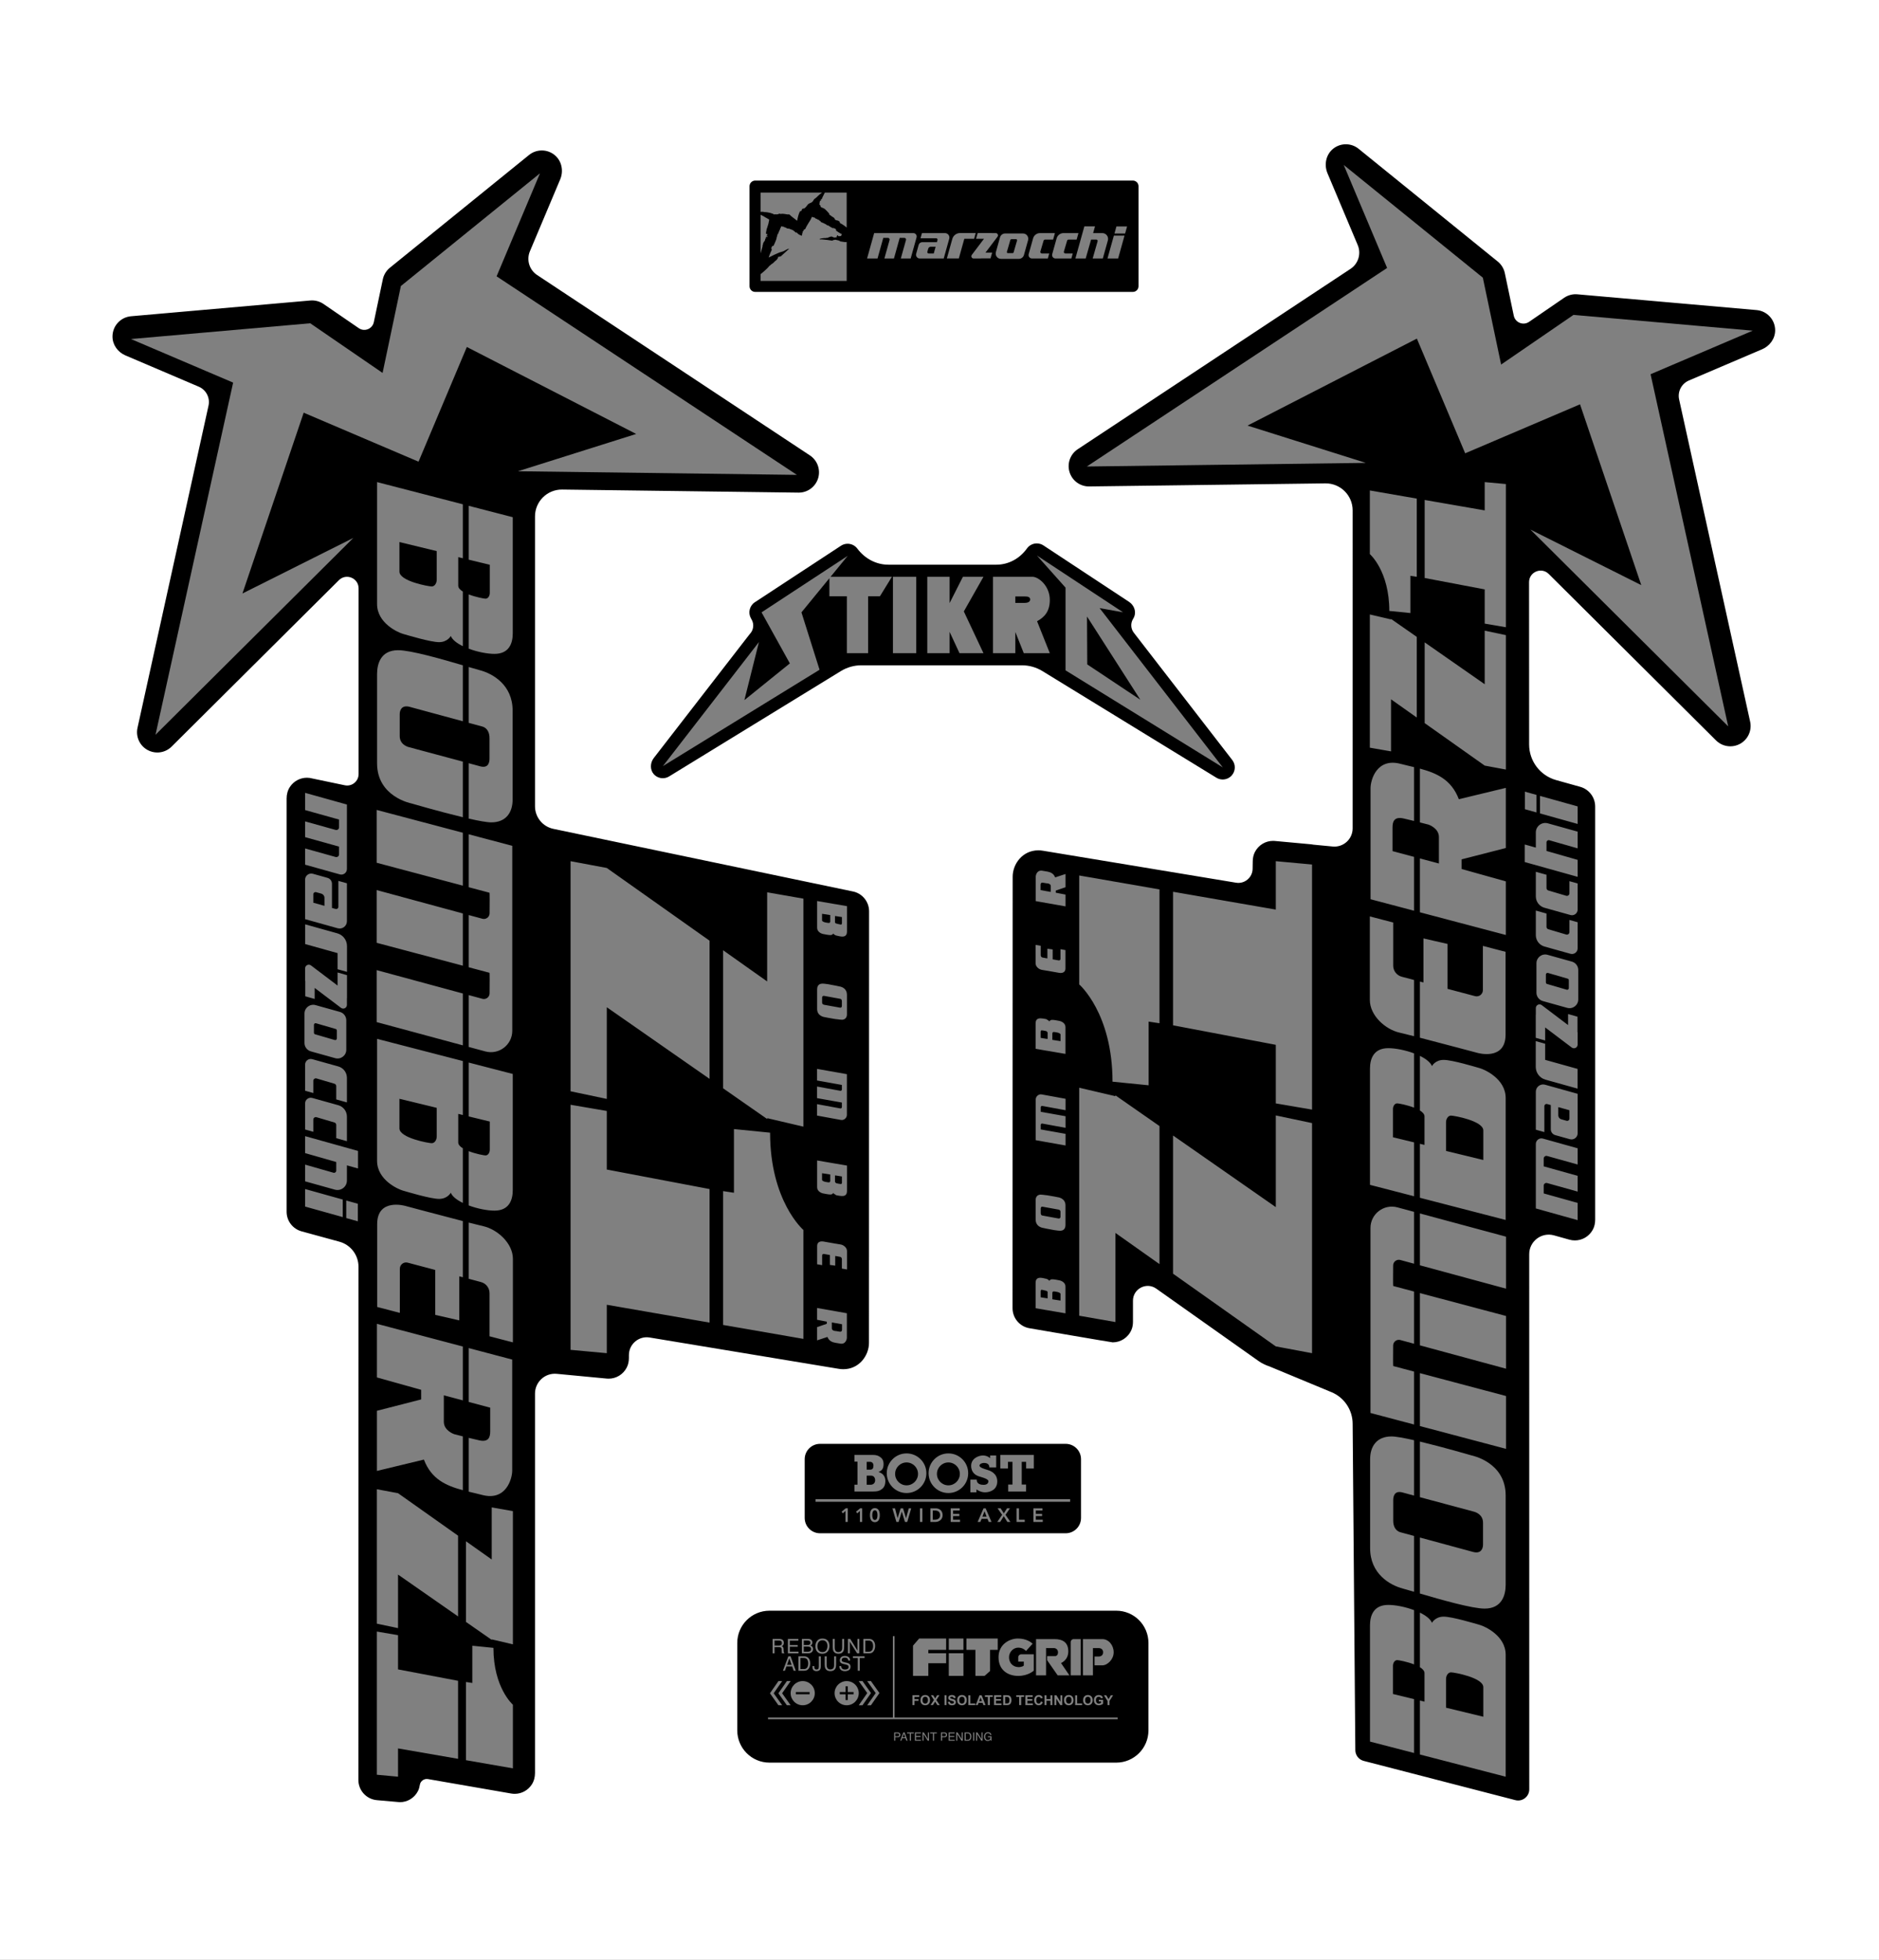 <svg xml:space="preserve" style="enable-background:new 0 0 699.612 729.477;" viewBox="0 0 699.612 729.477" height="729.477px" width="699.612px" y="0px" x="0px" xmlns:xlink="http://www.w3.org/1999/xlink" xmlns="http://www.w3.org/2000/svg" version="1.1">
<rect x="0" y="0" width="699.612" height="729.477" fill="#808080" stroke="none"/>
<style type="text/css">
	.st0{fill:#FFFFFF;}
</style>
<g id="Background">
</g>
<g id="Layer_6">
</g>
<g id="Layer_5">
</g>
<g id="Layer_4">
</g>
<g id="Layer_3">
</g>
<g id="Layer_2">
</g>
<g id="Layer_1">
</g>
<g id="OVERLAY">
	<g>
		<path d="M313.513,494.863c0-0.479,0-1.943,0-1.943l-2.245-0.409v0.006l-1.556-0.279c0,0,0,1.436,0,2.168
			c0,0.732,0.845,0.94,0.845,0.94s0.265,0.046,0.624,0.106v-0.016c0.302,0.048,1.179,0.203,1.431,0.237
			C313.372,495.776,313.513,495.341,313.513,494.863z"></path>
		<path d="M119.628,332.628l-1.913-0.534c-0.532-0.149-1.06,0.252-1.06,0.805v3.112l4.151,1.159v-2.99
			C120.806,333.457,120.324,332.823,119.628,332.628z"></path>
		<path d="M308.716,343.541c0.248-0.021,0.413-0.304,0.413-0.593c0-0.289,0-2.338,0-2.338l-3.055-0.475
			c0,0,0,1.637,0,2.421C306.074,343.341,308.469,343.563,308.716,343.541z"></path>
		<path d="M313.987,517.207c10.571,0,17.113-9.013,17.113-17.361l0.044-160.629c0-7.315-5.196-13.541-12.376-14.861
			l-111.192-23.234c-0.477-0.1-0.824-0.526-0.824-1.014V192.225c0-1.351,1.094-2.449,2.476-2.449
			c0,0,88.091,1.144,88.157,1.144c6.675,0,12.478-4.286,14.441-10.666c1.959-6.367-0.553-13.378-6.109-17.05
			L204.37,96.213l11.175-26.528c2.696-6.398,0.862-13.797-4.458-17.991c-2.655-2.093-5.978-3.246-9.357-3.246
			c-3.452,0-6.83,1.196-9.511,3.369l-51.799,41.959c-2.689,2.179-4.562,5.244-5.275,8.63l-2.142,10.184
			l-8.274-5.676c-2.527-1.732-5.483-2.649-8.546-2.649c-0.445,0-0.894,0.02-1.323,0.058l-66.74,5.868
			c-7.841,0.69-13.769,7.156-13.79,15.041c-0.018,6.064,3.673,11.561,9.4,14.003l26.293,11.211L43.819,269.289
			c-1.433,6.504,1.642,13.286,7.479,16.495c2.224,1.222,4.739,1.868,7.275,1.868c4.024,0,7.809-1.562,10.658-4.397
			l56.726-56.422v57.234l-7.904-1.652c-1.234-0.319-2.504-0.481-3.781-0.481c-5.089,0-9.815,2.548-12.641,6.818
			c-1.617,2.446-2.472,5.368-2.472,8.453l0.001,153.837c0,6.753,4.543,12.737,11.071,14.56
			c0,0,7.942,2.189,14.127,3.865c0.922,0.25,1.567,1.094,1.567,2.051l-0.044,191.013
			c0,7.859,5.901,14.328,13.735,15.047c8.688,0.789,8.832,0.789,9.26,0.789c5.612,0,10.689-3.053,13.334-7.99
			l26.85,4.657c0.852,0.148,1.721,0.223,2.583,0.223c5.184,0,9.952-2.617,12.758-7.004
			c1.54-2.41,2.353-5.284,2.353-8.313V518.905l18.473,1.757c0.459,0.042,0.924,0.063,1.381,0.063
			c5.705,0,10.871-3.171,13.483-8.276c1.075-2.103,1.623-4.447,1.627-6.968c0,0,68.73,11.378,69.234,11.462
			C311.956,517.119,312.978,517.207,313.987,517.207z M113.596,315.816l11.366,3.175
			c0.64,0.179,1.274-0.302,1.274-0.967v-2.89l-12.64-3.53v-5.862l11.366,3.175
			c0.64,0.179,1.274-0.302,1.274-0.967v-2.891l-12.64-3.53v-6.412l15.571,4.349v24.003
			c0,1.377-1.314,2.375-2.641,2.004l-12.93-3.612V315.816z M113.627,351.403v-7.339l11.971,3.344
			c2.128,0.594,3.599,2.533,3.599,4.742v3.602v5.997l-3.501-0.978v-5.997L113.627,351.403z M113.596,327.438
			c0-1.513,1.444-2.609,2.902-2.202l5.432,1.518c0.988,0.276,1.671,1.176,1.671,2.202v8.996l1.333,0.372
			c0.532,0.149,1.06-0.252,1.06-0.805v-9.631l3.173,0.886v14.133c0,1.794-1.712,3.094-3.441,2.611l-12.13-3.388
			V327.438z M113.596,360.458c0-1.135,1.298-1.781,2.203-1.096l9.897,7.486v-4.864l3.501,0.993v8.606h-0.03v2.466
			c0,1.135-1.298,1.781-2.203,1.096l-9.805-7.417v4.103l-3.501-0.992v-5.759l-0.061-0.047V360.458z M124.52,417.818
			l-6.66-1.968c-0.601-0.178-1.205,0.273-1.205,0.9v4.529l-3.059-0.854v-9.717c0-1.394,1.33-2.402,2.672-2.028
			l9.687,2.706c1.899,0.53,3.212,2.26,3.212,4.232v9.156l-3.974-1.11v-4.946
			C125.193,418.303,124.919,417.937,124.52,417.818z M125.193,409.234v-4.946c0-0.416-0.274-0.782-0.673-0.9
			l-6.66-1.968c-0.601-0.178-1.205,0.273-1.205,0.9v4.529l-3.059-0.855v-9.717c0-1.394,1.33-2.403,2.672-2.028
			l9.687,2.706c1.899,0.53,3.212,2.26,3.212,4.232v9.156L125.193,409.234z M113.368,377.262
			c0-2.154,2.055-3.714,4.13-3.135l9.061,2.531c1.406,0.393,2.379,1.674,2.379,3.135v10.947
			c0,2.154-2.055,3.714-4.13,3.135l-9.061-2.531c-1.406-0.393-2.379-1.675-2.379-3.135V377.262z M127.612,453.027
			l-14.015-3.915v-6.529l14.015,3.915V453.027z M133.245,454.6l-4.33-1.209v-6.53l4.33,1.21V454.6z
			 M133.303,434.932l-4.136-1.155v5.64c0,2.337-2.229,4.029-4.48,3.4l-11.091-3.098v-6.221l10.548,3.017
			c0.525,0.15,1.049-0.244,1.049-0.791v-3.193l-11.596-3.317v-6.252v-0.065l19.707,5.505V434.932z
			 M170.555,654.676l-22.355-3.878v10.529l-7.884-0.726v-53.303l7.884,1.349v12.74l22.355,4.244V654.676z
			 M170.555,601.667l-22.355-15.577v19.937l-7.884-1.661v-50.041l7.884,1.477l22.355,15.813V601.667z
			 M172.325,521.251l-7.073-1.886c0,0,0,6.525,0,9.851c0,3.326,3.838,4.606,3.838,4.606s1.4,0.365,3.235,0.828
			v20.03c-6.188-1.653-11.715-4.076-14.493-11.391l-17.495,4.222v-22.389l16.472-4.222v-3.582l-16.472-4.606
			v-19.958l31.988,8.449V521.251z M172.325,475.423l-1.315-0.348v16.399l-8.956-2.047v-16.724l-10.256-2.716
			c-1.476-0.391-2.922,0.722-2.922,2.248v16.451l-8.444-2.202c0,0,0-20.982,0-30.833s10.491-6.781,10.491-6.781
			s12.537,3.352,21.401,5.64V475.423z M172.325,415.026l-1.706-0.414c0,0,0,7.609,0,10.623
			c0,0.824,0.688,1.559,1.706,2.192v20.325c-2.197-1.071-3.909-2.375-4.483-3.794c0,0-1.19,2.301-4.363,2.301
			c-3.173,0-11.82-2.618-13.486-3.094s-9.599-3.887-9.599-11.106s0-45.378,0-45.378l31.932,8.259V415.026z
			 M172.325,389.104l-32.057-8.646v-19.351l32.057,8.694V389.104z M172.325,359.455l-32.057-8.513v-19.629
			l32.057,8.694V359.455z M172.325,329.661l-32.057-8.512v-19.67l32.057,8.483V329.661z M172.325,268.471
			c-7.238-1.956-17.652-4.773-19.721-5.348c-3.235-0.898-3.775,1.528-3.775,2.696c0,1.168,0,4.763,0,8.178
			s3.505,4.134,3.505,4.134s12.053,3.223,19.991,5.359v20.698c-8.76-2.092-19.215-5.15-19.215-5.15
			s-12.714-2.44-12.714-14.897s0-29.409,0-33.261c0-3.853,1.413-8.861,7.834-8.861
			c4.728,0,16.347,3.341,24.095,5.617V268.471z M172.325,207.794l-1.706-0.414c0,0,0,7.609,0,10.623
			c0,0.824,0.688,1.559,1.706,2.192v20.325c-2.197-1.071-3.909-2.375-4.483-3.794c0,0-1.19,2.3-4.363,2.3
			c-3.173,0-11.82-2.618-13.486-3.094c-1.666-0.476-9.599-3.887-9.599-11.106s0-45.378,0-45.378l31.932,8.259
			V207.794z M190.968,658.216l-17.465-3.029v-29.108l2.358,0.358v-13.852l7.861,0.786
			c0,14.916,7.245,21.155,7.245,21.155V658.216z M190.968,612.058l-7.865-1.842l-0.019,0.18l-9.581-6.676v-30.022
			l9.581,6.777v-19.382l7.884,1.377V612.058z M174.504,521.832v-20.053l16.208,4.281c0,0,0,38.253,0,41.323
			s-2.303,11.386-11.13,9.084c-1.696-0.443-3.401-0.828-5.077-1.234v-20.038c1.374,0.339,2.783,0.677,3.926,0.931
			c3.454,0.768,4.094-1.151,4.094-3.326s0-8.828,0-8.828L174.504,521.832z M190.968,499.662l-8.7-2.268v-16.059
			c0-1.95-1.325-3.652-3.216-4.13l-4.548-1.204v-20.929c2.403,0.614,4.364,1.102,5.461,1.348
			c5.117,1.151,11.002,6.269,11.002,12.154S190.968,499.662,190.968,499.662z M174.504,415.555v-20.052l16.41,4.244
			c0,0,0,39.487,0,43.253c0,3.767-1.414,7.622-6.809,7.622c-2.701,0-6.395-0.736-9.601-1.938v-20.204
			c2.637,1.026,5.738,1.595,6.269,1.595c0.952,0,1.587-1.031,1.587-2.142c0-1.111,0-10.472,0-10.472L174.504,415.555z
			 M182.262,362.093l-7.758-2.06v-19.436l5.11,1.386c1.341,0.363,2.664-0.638,2.676-2.028
			c0.028-3.082,0.056-7.657-0.029-7.657l-7.758-2.06v-19.701l16.233,4.296v68.847
			c0,5.238-4.973,9.048-10.031,7.684l-6.202-1.673v-19.3l5.11,1.386c1.341,0.363,2.664-0.638,2.676-2.028
			C182.319,366.668,182.347,362.093,182.262,362.093z M179.475,270.403c0,0-2.025-0.547-4.971-1.343v-20.785
			c1.781,0.523,3.231,0.946,4.162,1.191c4.88,1.284,12.2,5.522,12.2,15.026c0,7.705,0,28.51,0,33.133
			c0,4.623-2.312,8.476-7.962,8.476c-1.618,0-4.751-0.579-8.4-1.405v-20.618c2.026,0.546,3.575,0.966,4.252,1.154
			c3.235,0.899,3.506-1.732,3.506-2.888c0-1.156,0-7.577,0-7.577C182.262,270.861,179.475,270.403,179.475,270.403z
			 M174.504,208.322v-20.053l16.41,4.244c0,0,0,39.487,0,43.253s-1.414,7.622-6.809,7.622
			c-2.701,0-6.395-0.736-9.601-1.938v-20.204c2.637,1.026,5.738,1.595,6.269,1.595c0.952,0,1.587-1.031,1.587-2.142
			s0-10.472,0-10.472L174.504,208.322z M192.83,175.411l44.042-13.882l-63.051-32.376l-17.987,42.693l-42.76-18.231
			l-22.803,67.297l41.287-20.682L57.901,273.492l28.9-131.08l-38.035-16.217l66.74-5.868l26.946,18.482
			l6.805-32.341l51.798-41.959l-16.154,38.344L296.71,176.76L192.83,175.411z M315.371,472.526l-1.915-0.332v-3.534
			c0-0.429-0.291-0.778-0.708-0.847l-1.481-0.27v0.007l-0.289-0.051v3.609l-1.971-0.278v-3.681l-2.257-0.401
			c-0.325-0.058-0.643,0.215-0.643,0.551v3.62l-1.858-0.322c0,0,0-4.618,0-6.786c0-2.168,2.309-1.694,2.309-1.694
			s2.678,0.482,4.622,0.815v-0.012c0.529,0.089,1.528,0.267,1.769,0.3c1.126,0.155,2.421,1.168,2.421,2.463
			C315.371,466.98,315.371,472.526,315.371,472.526z M312.664,367.193c1.074,0.189,2.685,0.981,2.685,3.072
			c0,1.696,0,6.274,0,7.292c0,1.017-0.509,1.91-1.752,2.018c-0.344,0.03-1.524-0.132-2.328-0.244v0.026
			c-1.928-0.292-4.229-0.764-4.229-0.764s-2.798-0.293-2.798-3.034s0-6.472,0-7.32c0-0.848,0.311-1.977,1.724-2.101
			c1.04-0.091,3.598,0.405,5.303,0.757v0.001C311.662,366.977,312.459,367.156,312.664,367.193z M315.359,433.853
			c0,0,0,8.69,0,9.519c0,0.829-0.311,1.705-1.498,1.808c-0.594,0.052-1.974-0.147-2.68-0.35v-0.093
			c-0.441-0.189-0.781-0.429-0.899-0.711c0,0-0.262,0.529-0.96,0.59c-0.698,0.061-2.601-0.349-2.968-0.422
			c-0.367-0.073-2.112-0.671-2.112-2.26c0-1.589,0-9.986,0-9.986l6.94,1.189v-0.011L315.359,433.853z
			 M304.241,335.384l6.939,1.189l0.001-0.011l4.178,0.727c0,0,0,8.69,0,9.519c0,0.829-0.311,1.705-1.498,1.808
			c-0.593,0.052-1.886-0.204-2.592-0.407v0.002c-0.483-0.193-0.86-0.448-0.987-0.749c0,0-0.262,0.529-0.96,0.59
			c-0.698,0.061-2.601-0.349-2.968-0.422c-0.367-0.073-2.112-0.671-2.112-2.26S304.241,335.384,304.241,335.384z
			 M264.193,492.302l-38.261-6.637v18.02l-13.494-1.242v-91.228l13.494,2.309v21.805l38.261,7.263V492.302z
			 M264.193,401.578l-38.261-26.66v34.122l-13.494-2.844v-85.646l13.494,2.527l38.261,27.065V401.578z
			 M299.129,498.362l-29.891-5.185v-49.819l4.036,0.613v-23.707l13.454,1.345c0,25.529,12.4,36.208,12.4,36.208
			V498.362z M299.129,419.362l-13.46-3.152l-0.033,0.308l-16.397-11.425v-51.383l16.397,11.599v-33.172l13.494,2.357
			V419.362z M304.213,410.989l6.968,1.281v-0.004l1.692,0.315c0.295,0.054,0.586-0.192,0.589-0.498
			c0.006-0.679,0.012-1.686-0.006-1.684l-2.187-0.397v0.007l-7.055-1.257v-4.32l6.968,1.281v-0.004l1.692,0.315
			c0.295,0.054,0.586-0.192,0.589-0.498c0.006-0.679,0.012-1.686-0.006-1.685l-2.187-0.397v0.007l-7.055-1.258
			v-4.329l6.968,1.236v-0.007l4.14,0.742v15.152c0,1.153-1.095,2.087-2.208,1.884l-1.845-0.341v0.004l-7.055-1.287
			V410.989z M308.079,497.646l-3.85,1.265v-4.927l3.625-1.246v-0.788l-3.625-0.697v-4.392l6.952,1.229v-0.008
			l4.134,0.739c0,0,0,8.419,0,9.094s-0.507,2.55-2.45,2.213c-0.347-0.06-1.184-0.203-1.597-0.268v0.015
			C309.906,499.629,308.69,499.202,308.079,497.646z"></path>
		<path d="M117.325,384.997l7.316,2.123c0.391,0.114,0.781-0.18,0.781-0.587v-2.941c0-0.272-0.18-0.511-0.441-0.587
			l-7.315-2.123c-0.391-0.113-0.781,0.18-0.781,0.587v2.941C116.884,384.682,117.064,384.921,117.325,384.997z"></path>
		<path d="M160.73,425.523c1.126,0,1.876-1.22,1.876-2.533c0-1.313,0-10.625,0-10.625l-13.883-3.368
			c0,0,0,7.438,0,11.002S159.605,425.523,160.73,425.523z"></path>
		<path d="M306.074,439.12c0,0.784,2.395,1.007,2.642,0.985c0.248-0.021,0.413-0.304,0.413-0.593
			c0-0.289,0-2.338,0-2.338l-3.055-0.475C306.074,436.699,306.074,438.336,306.074,439.12z"></path>
		<path d="M310.893,439.852c0,0.181,0.151,0.33,0.376,0.45v0.107c0.609,0.166,1.748,0.324,1.859,0.314
			c0.209-0.018,0.349-0.257,0.349-0.502c0-0.244,0-2.305,0-2.305l-2.208-0.362v0.019l-0.376-0.058
			C310.893,437.514,310.893,439.188,310.893,439.852z"></path>
		<path d="M311.254,343.729v-0.001c0.58,0.175,1.757,0.44,1.873,0.43c0.209-0.018,0.349-0.258,0.349-0.502
			s0-2.305,0-2.305l-2.584-0.399c0,0.026,0,1.677,0,2.335C310.893,343.465,311.038,343.611,311.254,343.729z"></path>
		<path d="M160.73,218.291c1.126,0,1.876-1.22,1.876-2.533s0-10.625,0-10.625l-13.883-3.368c0,0,0,7.438,0,11.002
			C148.723,216.332,159.605,218.291,160.73,218.291z"></path>
		<path d="M311.268,371.497c-1.593-0.291-3.885-0.711-4.34-0.798c-0.712-0.136-0.831,0.409-0.831,0.666
			c0,0.257,0,1.048,0,1.8c0,0.752,0.771,0.843,0.771,0.843s2.565,0.462,4.312,0.779v-0.005
			c0.446,0.081,1.354,0.252,1.503,0.28c0.712,0.136,0.772-0.449,0.772-0.703s0-1.667,0-1.667
			c0-0.859-0.613-0.907-0.613-0.907s-0.925-0.173-1.573-0.292V371.497z"></path>
		<path d="M392.235,480.694c-0.248,0.022-0.413,0.304-0.413,0.594s0,2.338,0,2.338l3.055,0.475c0,0,0-1.637,0-2.421
			S392.483,480.673,392.235,480.694z"></path>
		<path d="M540.275,622.484c-1.125,0-1.876,1.22-1.876,2.533c0,1.313,0,10.625,0,10.625l13.883,3.368
			c0,0,0-7.438,0-11.002C552.282,624.443,541.401,622.484,540.275,622.484z"></path>
		<path d="M389.697,480.506v0.001c-0.58-0.175-1.757-0.44-1.873-0.43c-0.209,0.018-0.349,0.257-0.349,0.502
			c0,0.244,0,2.305,0,2.305l2.584,0.399c0-0.026,0-1.677,0-2.335C390.059,480.77,389.914,480.625,389.697,480.506z"></path>
		<path d="M389.683,452.739c1.593,0.291,3.885,0.711,4.34,0.798c0.712,0.136,0.831-0.409,0.831-0.666
			s0-1.048,0-1.8c0-0.752-0.771-0.843-0.771-0.843s-2.565-0.462-4.312-0.779v0.005
			c-0.446-0.081-1.354-0.252-1.502-0.28c-0.712-0.136-0.772,0.449-0.772,0.703s0,1.667,0,1.667
			c0,0.859,0.614,0.907,0.614,0.907s0.925,0.173,1.573,0.292V452.739z"></path>
		<path d="M552.282,420.775c0-3.565-10.881-5.524-12.007-5.524c-1.125,0-1.876,1.22-1.876,2.533s0,10.625,0,10.625
			l13.883,3.368C552.282,431.777,552.282,424.339,552.282,420.775z"></path>
		<path d="M391.24,329.829c0-0.732-0.845-0.94-0.845-0.94s-0.265-0.046-0.625-0.106v0.016
			c-0.302-0.048-1.179-0.203-1.431-0.237c-0.76-0.102-0.901,0.332-0.901,0.81c0,0.479,0,1.943,0,1.943l2.244,0.409
			v-0.006l1.557,0.279C391.24,331.997,391.24,330.562,391.24,329.829z"></path>
		<path d="M390.059,384.384c0-0.181-0.152-0.33-0.376-0.45v-0.106c-0.609-0.167-1.748-0.324-1.859-0.314
			c-0.209,0.018-0.349,0.258-0.349,0.502s0,2.305,0,2.305l2.208,0.362v-0.019l0.376,0.058
			C390.059,386.722,390.059,385.047,390.059,384.384z"></path>
		<path d="M394.877,385.115c0-0.784-2.395-1.007-2.643-0.985c-0.248,0.022-0.413,0.304-0.413,0.594s0,2.338,0,2.338
			l3.055,0.475C394.877,387.537,394.877,385.9,394.877,385.115z"></path>
		<path d="M581.377,416.646l1.913,0.534c0.532,0.149,1.06-0.252,1.06-0.805v-3.112l-4.151-1.159v2.99
			C580.199,415.818,580.681,416.452,581.377,416.646z"></path>
		<path d="M583.68,364.277l-7.315-2.123c-0.391-0.114-0.781,0.18-0.781,0.587v2.941
			c0,0.272,0.179,0.511,0.441,0.587l7.315,2.123c0.391,0.114,0.781-0.18,0.781-0.587v-2.941
			C584.121,364.592,583.941,364.353,583.68,364.277z"></path>
		<path d="M668.502,122.856c-0.061-7.846-5.99-14.279-13.789-14.963l-66.731-5.867
			c-0.439-0.039-0.887-0.059-1.332-0.059c-3.063,0-6.019,0.916-8.547,2.65l-8.273,5.675l-2.143-10.185
			c-0.712-3.386-2.586-6.45-5.275-8.63l-51.798-41.959c-2.682-2.172-6.059-3.369-9.511-3.369
			c-3.346,0-6.642,1.132-9.283,3.188c-5.381,4.19-7.237,11.63-4.514,18.093l11.157,26.484L397.114,160.904
			c-5.557,3.672-8.069,10.684-6.11,17.05c1.962,6.38,7.766,10.666,14.441,10.666c0.051,0,0.097,0,88.142-1.144
			c1.374,0,2.491,1.121,2.491,2.498v117.515l-5.954-0.571c-0.433-0.079-0.849-0.136-1.258-0.173l-13.492-1.241
			c-0.46-0.042-0.926-0.064-1.386-0.064c-5.705,0-10.872,3.171-13.484,8.278c-1.069,2.092-1.616,4.422-1.627,6.926
			v0.038l-69.234-11.462c-1.005-0.175-2.026-0.264-3.034-0.264c-10.571,0-17.114,9.013-17.114,17.362l-0.045,160.628
			c0,7.364,5.266,13.625,12.535,14.889c31.222,5.372,31.45,5.372,32.299,5.372c6.014,0,11.471-3.592,13.903-9.155
			c0.802-1.834,1.208-3.869,1.208-6.048v-3.883l35.005,24.761c1.514,1.072,3.759,2.19,5.605,2.804l22.852,9.485
			c1.957,0.812,3.221,2.705,3.221,4.886l1,121.472c0.044,5.288,3.65,9.904,8.767,11.226l56.478,14.607
			c0.961,0.249,1.95,0.375,2.937,0.375c3.078,0,5.988-1.192,8.192-3.357c2.255-2.215,3.496-5.179,3.496-8.342
			l-0.016-198.83l5.38,1.504c1.324,0.369,2.691,0.557,4.064,0.557c5.474,0,10.547-2.991,13.24-7.808
			c1.225-2.19,1.872-4.769,1.872-7.458V300.213c0-6.782-4.561-12.792-11.094-14.616l-8.963-2.504
			c-2.667-0.745-4.532-3.201-4.532-5.971l-0.025-52.589l56.724,56.421c2.85,2.836,6.636,4.398,10.659,4.398
			c2.536,0,5.052-0.646,7.276-1.868c5.836-3.208,8.911-9.991,7.478-16.496l-26.202-118.841l26.254-11.194
			C664.846,134.487,668.55,128.954,668.502,122.856z M385.637,326.32c0-0.676,0.507-2.55,2.45-2.213
			c0.347,0.06,1.184,0.202,1.597,0.268v-0.015c1.362,0.245,2.578,0.672,3.19,2.228l3.85-1.265v4.927
			l-3.625,1.246v0.788l3.625,0.697v4.392l-6.953-1.23v0.008l-4.134-0.739
			C385.637,335.415,385.637,326.996,385.637,326.32z M388.288,457.043c-1.074-0.189-2.685-0.981-2.685-3.072
			c0-1.696,0-6.274,0-7.292c0-1.017,0.509-1.91,1.752-2.018c0.344-0.03,1.524,0.132,2.328,0.244v-0.026
			c1.928,0.292,4.229,0.764,4.229,0.764s2.798,0.293,2.798,3.034s0,6.472,0,7.32s-0.311,1.977-1.724,2.101
			c-1.04,0.091-3.598-0.405-5.303-0.757v-0.001C389.29,457.258,388.492,457.079,388.288,457.043z M385.592,390.383
			c0,0,0-8.69,0-9.519c0-0.829,0.311-1.705,1.498-1.808c0.594-0.052,1.974,0.147,2.68,0.35v0.092
			c0.441,0.189,0.781,0.429,0.899,0.711c0,0,0.262-0.529,0.96-0.59c0.698-0.061,2.601,0.349,2.968,0.422
			s2.112,0.671,2.112,2.26s0,9.987,0,9.987l-6.94-1.189v0.011L385.592,390.383z M385.581,351.709l1.915,0.332v3.534
			c0,0.429,0.291,0.778,0.708,0.847l1.48,0.27v-0.007l0.29,0.051v-3.609l1.971,0.278v3.681l2.257,0.401
			c0.325,0.058,0.643-0.215,0.643-0.551v-3.62l1.858,0.322c0,0,0,4.618,0,6.786s-2.309,1.694-2.309,1.694
			s-2.678-0.482-4.623-0.815v0.011c-0.529-0.089-1.527-0.266-1.769-0.3c-1.127-0.155-2.421-1.168-2.421-2.464
			C385.581,357.256,385.581,351.709,385.581,351.709z M396.711,488.852l-6.939-1.189l-0.001,0.011l-4.178-0.727
			c0,0,0-8.69,0-9.519c0-0.829,0.311-1.705,1.498-1.808c0.593-0.052,1.886,0.204,2.592,0.407v-0.002
			c0.484,0.194,0.86,0.448,0.987,0.749c0,0,0.262-0.529,0.96-0.59c0.698-0.061,2.601,0.349,2.968,0.422
			s2.112,0.671,2.112,2.26C396.711,480.454,396.711,488.852,396.711,488.852z M396.738,413.246l-6.968-1.281v0.004
			l-1.691-0.315c-0.295-0.054-0.586,0.192-0.589,0.498c-0.006,0.679-0.013,1.686,0.006,1.684l2.187,0.396v-0.007
			l7.055,1.257v4.32l-6.968-1.281v0.004l-1.691-0.315c-0.295-0.054-0.586,0.192-0.589,0.498
			c-0.006,0.679-0.013,1.686,0.006,1.684l2.187,0.396v-0.007l7.055,1.258v4.329l-6.968-1.236v0.008l-4.139-0.742
			v-15.151c0-1.153,1.095-2.087,2.208-1.884l1.845,0.341v-0.004l7.055,1.287V413.246z M431.713,470.525
			l-16.397-11.599v33.172l-13.494-2.357v-84.868l13.46,3.152l0.033-0.308l16.397,11.425V470.525z M431.713,380.878
			l-4.036-0.613v23.707l-13.454-1.345c0-25.529-12.4-36.208-12.4-36.208V325.874l29.891,5.185V380.878z
			 M488.513,503.685l-13.494-2.527l-38.261-27.065v-51.436l38.261,26.66v-34.122l13.494,2.844V503.685z
			 M488.513,413.02l-13.494-2.309v-21.805l-38.261-7.263v-49.71l38.261,6.637v-18.02l13.494,1.242V413.02z
			 M526.501,619.527c-2.637-1.026-5.738-1.595-6.269-1.595c-0.952,0-1.587,1.031-1.587,2.142s0,10.472,0,10.472
			l7.856,1.906v20.052l-16.41-4.244c0,0,0-39.487,0-43.253s1.414-7.622,6.809-7.622
			c2.701,0,6.395,0.736,9.601,1.938V619.527z M526.501,556.697c-2.026-0.546-3.575-0.966-4.252-1.154
			c-3.235-0.899-3.506,1.732-3.506,2.888s0,7.577,0,7.577c0,3.905,2.787,4.363,2.787,4.363
			s2.025,0.547,4.971,1.343v20.785c-1.781-0.523-3.231-0.946-4.162-1.191c-4.88-1.284-12.2-5.522-12.2-15.025
			c0-7.705,0-28.51,0-33.133s2.312-8.476,7.962-8.476c1.618,0,4.751,0.579,8.4,1.405V556.697z M526.501,470.382
			l-5.11-1.386c-1.341-0.364-2.664,0.638-2.676,2.027c-0.029,3.082-0.056,7.657,0.029,7.657l7.758,2.06v19.436
			l-5.11-1.386c-1.341-0.364-2.664,0.638-2.676,2.028c-0.029,3.082-0.056,7.657,0.029,7.657l7.758,2.06v19.701
			l-16.234-4.296v-68.847c0-5.239,4.973-9.048,10.031-7.684l6.202,1.673V470.382z M526.501,412.294
			c-2.637-1.026-5.738-1.595-6.269-1.595c-0.952,0-1.587,1.031-1.587,2.142c0,1.111,0,10.472,0,10.472l7.856,1.906
			v20.053l-16.41-4.244c0,0,0-39.486,0-43.253c0-3.766,1.414-7.622,6.809-7.622c2.701,0,6.395,0.736,9.601,1.938
			V412.294z M526.501,385.703c-2.404-0.614-4.364-1.102-5.461-1.349c-5.117-1.151-11.002-6.269-11.002-12.154
			s0-31.089,0-31.089l8.7,2.269v16.059c0,1.95,1.325,3.652,3.216,4.13l4.548,1.204V385.703z M526.501,305.58
			c-1.374-0.339-2.783-0.676-3.926-0.93c-3.454-0.768-4.094,1.151-4.094,3.326s0,8.828,0,8.828l8.02,2.139v20.053
			l-16.208-4.281c0,0,0-38.253,0-41.324s2.303-11.386,11.131-9.084c1.696,0.442,3.401,0.828,5.077,1.235V305.58z
			 M527.502,267.075l-9.581-6.777v19.382l-7.884-1.377V228.716l7.865,1.842l0.019-0.18l9.581,6.675V267.075z
			 M527.502,214.696l-2.358-0.358v13.852l-7.861-0.786c0-14.916-7.245-21.155-7.245-21.155V182.558l17.465,3.029
			V214.696z M560.612,661.327l-31.932-8.259v-20.087l1.706,0.414c0,0,0-7.609,0-10.623
			c0-0.824-0.688-1.559-1.706-2.192v-20.325c2.197,1.071,3.909,2.375,4.483,3.794c0,0,1.19-2.301,4.363-2.301
			s11.82,2.618,13.486,3.094c1.666,0.476,9.599,3.887,9.599,11.106
			C560.612,623.168,560.612,661.327,560.612,661.327z M548.671,562.643c0,0-12.053-3.223-19.991-5.359v-20.698
			c8.76,2.092,19.215,5.15,19.215,5.15s12.714,2.44,12.714,14.897s0,29.409,0,33.261
			c0,3.853-1.413,8.861-7.834,8.861c-4.728,0-16.347-3.342-24.095-5.617v-20.837
			c7.238,1.956,17.652,4.773,19.721,5.348c3.235,0.899,3.775-1.528,3.775-2.696s0-4.763,0-8.178
			C552.176,563.362,548.671,562.643,548.671,562.643z M560.737,539.296l-32.057-8.483v-19.7l32.057,8.512V539.296z
			 M560.737,509.461l-32.057-8.694v-19.448l32.057,8.512V509.461z M560.737,479.667l-32.057-8.694V451.67l32.057,8.647
			V479.667z M528.68,413.347v-20.325c2.197,1.071,3.909,2.375,4.483,3.794c0,0,1.19-2.3,4.363-2.3
			s11.82,2.618,13.486,3.094c1.666,0.476,9.599,3.888,9.599,11.107c0,7.219,0,45.378,0,45.378l-31.932-8.259V425.748
			l1.706,0.414c0,0,0-7.609,0-10.623C530.386,414.715,529.698,413.98,528.68,413.347z M531.915,306.953
			c0,0-1.4-0.365-3.235-0.828v-20.03c6.188,1.654,11.715,4.076,14.493,11.392l17.495-4.222v22.389l-16.472,4.222
			v3.582l16.472,4.606v19.958l-31.988-8.449v-20.048l7.072,1.886c0,0,0-6.525,0-9.851S531.915,306.953,531.915,306.953
			z M530.45,215.143v-29.044l22.355,3.878v-10.529l7.884,0.726v53.303l-7.884-1.349v-12.74L530.45,215.143z
			 M552.805,254.684v-19.937l7.884,1.662v50.041l-7.884-1.477l-22.355-15.813v-30.053L552.805,254.684z
			 M529.995,365.699v-16.4l8.956,2.047v16.724l10.256,2.716c1.476,0.391,2.922-0.722,2.922-2.249v-16.451
			l8.444,2.202c0,0,0,20.981,0,30.833c0,9.851-10.491,6.78-10.491,6.78s-12.537-3.352-21.402-5.64V365.351
			L529.995,365.699z M571.838,315.498v-5.64c0-2.337,2.229-4.029,4.48-3.4l11.091,3.098v6.221l-10.548-3.017
			c-0.525-0.15-1.049,0.244-1.049,0.791v3.193l11.596,3.317v6.252v0.065l-19.707-5.505v-6.529L571.838,315.498z
			 M567.76,301.204v-6.53l4.33,1.21v6.53L567.76,301.204z M576.485,345.887l6.66,1.968
			c0.601,0.178,1.205-0.273,1.205-0.9v-4.529l3.059,0.855v9.717c0,1.394-1.33,2.403-2.672,2.028l-9.687-2.706
			c-1.899-0.53-3.212-2.26-3.212-4.232v-9.156l3.974,1.11v4.946
			C575.812,345.403,576.086,345.77,576.485,345.887z M584.737,340.593l-9.687-2.706
			c-1.899-0.53-3.212-2.26-3.212-4.232v-9.156l3.974,1.11v4.946c0,0.416,0.274,0.782,0.673,0.9l6.66,1.968
			c0.601,0.178,1.205-0.273,1.205-0.9v-4.529l3.059,0.855v9.717C587.409,339.959,586.079,340.968,584.737,340.593z
			 M571.808,393.522v-5.997l3.501,0.978v5.997l12.07,3.371v7.339l-11.971-3.344
			c-2.128-0.595-3.599-2.533-3.599-4.743V393.522z M587.409,433.459l-11.366-3.175
			c-0.64-0.179-1.274,0.302-1.274,0.967v2.89l12.64,3.531v5.862l-11.366-3.175
			c-0.64-0.179-1.274,0.302-1.274,0.967v2.891l12.64,3.531v6.412l-15.571-4.349v-24.003
			c0-1.378,1.315-2.375,2.641-2.004l12.93,3.612V433.459z M587.409,421.837c0,1.514-1.444,2.61-2.902,2.202
			l-5.432-1.517c-0.988-0.276-1.671-1.176-1.671-2.202v-8.996l-1.333-0.372c-0.532-0.149-1.06,0.252-1.06,0.805
			v9.631l-3.173-0.886v-14.133c0-1.795,1.712-3.094,3.441-2.611l12.13,3.388V421.837z M587.409,388.817
			c0,1.135-1.298,1.781-2.203,1.096l-9.897-7.486v4.864l-3.501-0.992v-8.606h0.03v-2.466
			c0-1.135,1.298-1.781,2.203-1.096l9.805,7.417v-4.103l3.501,0.992v5.758l0.061,0.047V388.817z M587.638,372.012
			c0,2.155-2.055,3.714-4.13,3.135l-9.062-2.531c-1.406-0.393-2.379-1.675-2.379-3.135v-10.947
			c0-2.154,2.055-3.714,4.13-3.135l9.061,2.531c1.407,0.393,2.379,1.674,2.379,3.135V372.012z M587.409,300.163
			v6.529l-14.016-3.915v-6.529L587.409,300.163z M614.565,139.297l28.9,131.079l-73.657-73.263l41.287,20.682
			l-22.803-67.297l-42.76,18.231l-17.987-42.693l-63.051,32.376l44.042,13.882l-103.88,1.35l111.81-73.906
			L500.311,61.394l51.798,41.959l6.805,32.341l26.946-18.482l66.74,5.868L614.565,139.297z"></path>
		<path d="M301.827,614.407c0.121-0.164,0.181-0.362,0.181-0.593c0-0.39-0.176-0.656-0.528-0.798
			c-0.187-0.075-0.434-0.113-0.742-0.113h-1.459l-0,1.891l1.584,0
			C301.314,614.794,301.635,614.665,301.827,614.407z"></path>
		<path d="M290.819,612.298c0.193-0.137,0.29-0.383,0.29-0.739c0-0.383-0.135-0.644-0.405-0.782
			c-0.145-0.074-0.338-0.11-0.58-0.11l-1.728-0l-0,1.836l1.636,0
			C290.363,612.504,290.625,612.435,290.819,612.298z"></path>
		<path d="M396.921,632.837c-0,0.415,0.095,0.73,0.287,0.944s0.436,0.321,0.731,0.322
			c0.295,0,0.538-0.106,0.727-0.319c0.19-0.212,0.284-0.531,0.284-0.957c0-0.42-0.092-0.734-0.277-0.94
			c-0.184-0.207-0.428-0.31-0.734-0.31c-0.305,0-0.551,0.104-0.739,0.314S396.921,632.415,396.921,632.837z"></path>
		<path d="M404.038,632.838c0,0.415,0.096,0.73,0.287,0.944s0.436,0.322,0.731,0.322s0.538-0.106,0.727-0.319
			c0.19-0.213,0.284-0.531,0.284-0.957c0-0.42-0.092-0.734-0.277-0.94c-0.185-0.207-0.429-0.31-0.734-0.31
			c-0.306,0-0.552,0.104-0.739,0.314C404.131,632.101,404.039,632.416,404.038,632.838z"></path>
		<path d="M306.272,614.926c0.641,0,1.105-0.229,1.392-0.69c0.286-0.46,0.43-0.989,0.43-1.586
			c0-0.632-0.165-1.141-0.495-1.526c-0.331-0.386-0.782-0.579-1.355-0.579c-0.556,0-1.01,0.191-1.361,0.573
			c-0.351,0.382-0.527,0.945-0.527,1.69c0,0.595,0.15,1.098,0.452,1.506
			C305.108,614.722,305.597,614.926,306.272,614.926z"></path>
		<polygon points="336.064,646.674 337.031,646.674 336.557,645.314"></polygon>
		<path d="M375.549,631.832c-0.09-0.086-0.205-0.143-0.343-0.173c-0.103-0.023-0.306-0.035-0.608-0.035h-0.332
			l-0.001,2.428l0.553,0c0.207,0,0.356-0.012,0.449-0.035c0.12-0.03,0.219-0.081,0.299-0.153
			c0.079-0.071,0.144-0.189,0.194-0.354c0.05-0.164,0.075-0.389,0.075-0.672c0-0.284-0.025-0.502-0.075-0.653
			C375.71,632.036,375.639,631.917,375.549,631.832z"></path>
		<path d="M351.966,645.283c-0.092-0.043-0.217-0.065-0.377-0.065l-0.824-0v1.067l0.824,0
			c0.186,0,0.337-0.04,0.453-0.12c0.116-0.079,0.174-0.22,0.174-0.421
			C352.216,645.517,352.133,645.364,351.966,645.283z"></path>
		<polygon points="315.662,627.667 314.821,627.667 314.821,629.827 312.676,629.827 312.676,630.653 314.821,630.653 
			314.82,632.808 315.661,632.808 315.662,630.653 317.806,630.653 317.807,629.827 315.662,629.827"></polygon>
		<path d="M357.15,632.833c0,0.415,0.096,0.73,0.287,0.944c0.192,0.214,0.436,0.321,0.731,0.321
			c0.295,0,0.538-0.106,0.727-0.319c0.19-0.213,0.284-0.531,0.284-0.957c0-0.42-0.092-0.734-0.276-0.941
			c-0.185-0.207-0.429-0.31-0.734-0.31c-0.306,0-0.552,0.105-0.739,0.314
			C357.243,632.096,357.15,632.411,357.15,632.833z"></path>
		<path d="M360.297,645.219l-0.724-0v2.364h0.728c0.138,0,0.251-0.015,0.34-0.044
			c0.159-0.055,0.289-0.159,0.389-0.314c0.081-0.124,0.139-0.284,0.174-0.478c0.021-0.116,0.031-0.224,0.031-0.323
			c0-0.381-0.074-0.677-0.222-0.888C360.865,645.324,360.626,645.219,360.297,645.219z"></path>
		<path d="M324.736,614.171c0.141-0.217,0.242-0.495,0.304-0.835c0.036-0.203,0.054-0.39,0.054-0.563
			c0-0.666-0.129-1.182-0.388-1.551c-0.259-0.368-0.675-0.552-1.25-0.552h-1.263l-0,4.126l1.269,0
			c0.241,0,0.439-0.026,0.594-0.077C324.333,614.625,324.559,614.442,324.736,614.171z"></path>
		<polygon points="364.598,633.219 365.599,633.219 365.094,631.858"></polygon>
		<path d="M334.552,645.281c-0.092-0.043-0.217-0.065-0.376-0.065h-0.824l-0,1.067h0.824
			c0.186,0,0.337-0.04,0.453-0.119c0.116-0.08,0.174-0.22,0.174-0.421
			C334.802,645.516,334.719,645.362,334.552,645.281z"></path>
		<path d="M415.607,591.983H286.504c-10.78,0-19.551,8.771-19.551,19.551v32.559c0,10.78,8.771,19.55,19.551,19.55
			h129.103c10.781,0,19.551-8.77,19.551-19.55v-32.559C435.159,600.754,426.388,591.983,415.607,591.983z
			 M403.215,610.11h1.132h2.587h1.081h1.149c0.32,0,0.723,0,1.246,0c2.394,0,4.247,2.299,4.247,4.918
			c0,2.618-2.299,4.853-4.247,4.853s-2.874,0-2.874,0v-3.289h1.628c0,0,1.565,0,1.565-1.565
			c0-1.565-1.565-1.565-1.565-1.565h-2.23v10.146h-3.72V610.11z M411.019,631.008h0.868l0.864,1.45l0.846-1.45
			h0.853l-1.35,2.128v1.539l-0.738-0l0.001-1.544L411.019,631.008z M408.338,633.777
			c0.194,0.217,0.448,0.326,0.761,0.326c0.155,0,0.31-0.03,0.467-0.091c0.156-0.061,0.29-0.134,0.402-0.221
			l0-0.466h-0.849v-0.618l1.597,0l-0,1.461c-0.154,0.15-0.379,0.282-0.675,0.397
			c-0.294,0.114-0.592,0.171-0.894,0.171c-0.384,0-0.719-0.081-1.004-0.241c-0.286-0.161-0.5-0.391-0.644-0.691
			c-0.143-0.299-0.215-0.624-0.215-0.976c0-0.382,0.081-0.721,0.24-1.018c0.161-0.297,0.395-0.525,0.704-0.683
			c0.235-0.121,0.529-0.183,0.878-0.183c0.456,0,0.812,0.096,1.068,0.287
			c0.256,0.191,0.421,0.455,0.494,0.792l-0.736,0.137c-0.051-0.179-0.149-0.322-0.291-0.426
			c-0.142-0.105-0.321-0.156-0.534-0.156c-0.323-0-0.581,0.102-0.772,0.307
			c-0.191,0.205-0.286,0.509-0.287,0.913C408.048,633.234,408.144,633.56,408.338,633.777z M406.834,632.845
			c0,0.592-0.161,1.056-0.484,1.389c-0.322,0.335-0.752,0.501-1.291,0.501c-0.546-0-0.979-0.166-1.301-0.499
			c-0.322-0.332-0.483-0.791-0.483-1.374c0-0.374,0.056-0.687,0.168-0.94c0.083-0.187,0.197-0.354,0.342-0.502
			s0.302-0.259,0.474-0.331c0.229-0.096,0.492-0.145,0.791-0.145c0.541,0,0.973,0.168,1.297,0.503
			C406.672,631.783,406.834,632.249,406.834,632.845z M402.897,634.056v0.618l-2.583-0l0.001-3.636h0.741
			l-0,3.019L402.897,634.056z M398.655,611.249c0-0.629,0.51-1.139,1.139-1.139h2.581v13.499h-3.72V611.249z
			 M399.716,632.845c0,0.592-0.161,1.056-0.483,1.389c-0.322,0.335-0.752,0.501-1.291,0.501
			c-0.546,0-0.98-0.166-1.301-0.499c-0.322-0.332-0.483-0.791-0.483-1.375c0-0.373,0.056-0.686,0.168-0.94
			c0.083-0.187,0.197-0.354,0.342-0.502c0.145-0.149,0.302-0.259,0.474-0.331c0.229-0.096,0.492-0.145,0.791-0.145
			c0.541,0,0.973,0.168,1.298,0.503C399.555,631.782,399.717,632.248,399.716,632.845z M385.756,610.11h1.125h2.594
			h3.114c3.114,0,5.176,1.246,5.176,4.566s-2.714,4.343-2.714,4.343l3.129,4.59h-4.375l-3.928-5.644v-1.533h3.002
			c0,0,1.054,0,1.054-1.405s-1.345-1.565-1.345-1.565h-3.114v10.146h-3.72V610.11z M395.524,631.006l-0,3.667
			h-0.743l-1.48-2.392l-0,2.392h-0.688l0-3.667h0.721l1.501,2.449l0-2.448H395.524z M389.648,633.069
			l-0,1.603l-0.741-0l0-3.667l0.741,0l-0,1.443l1.452,0v-1.443l0.741,0l-0,3.667
			l-0.741-0v-1.603L389.648,633.069z M385.545,631.449c0.315-0.337,0.73-0.507,1.244-0.506
			c0.449,0,0.813,0.133,1.093,0.398c0.167,0.157,0.292,0.382,0.375,0.676l-0.734,0.175
			c-0.043-0.19-0.134-0.34-0.271-0.45c-0.138-0.11-0.305-0.164-0.502-0.164c-0.273,0-0.493,0.097-0.662,0.292
			c-0.169,0.195-0.254,0.511-0.254,0.948c0,0.463,0.083,0.794,0.25,0.991c0.167,0.197,0.384,0.295,0.651,0.295
			c0.196,0,0.365-0.062,0.508-0.188c0.142-0.125,0.243-0.321,0.306-0.591l0.718,0.228
			c-0.11,0.4-0.293,0.697-0.549,0.892c-0.256,0.194-0.581,0.291-0.975,0.291
			c-0.488-0-0.888-0.166-1.201-0.499c-0.314-0.332-0.471-0.787-0.471-1.364
			C385.072,632.26,385.23,631.787,385.545,631.449z M379.001,609.897c3.066,0,4.856,1.329,5.481,1.926l-2.463,2.713
			c0,0-0.986-1.248-2.897-1.248s-3.43,1.717-3.43,3.571c0,1.855,1.167,3.672,3.69,3.672
			c0,0,1.351-0.027,1.815-0.597v-1.445h-2.075v-1.606c0-0.618,0.501-1.119,1.119-1.119h0.956h3.72v2.724v3.355
			c0,0-2.038,1.97-5.794,1.97s-7.337-2.081-7.337-6.955C371.784,611.986,375.935,609.897,379.001,609.897z
			 M384.367,632.438l-0,0.618l-1.842-0v0.998l2.05,0l-0,0.618l-2.791-0l0-3.667
			l2.72,0l-0,0.62l-1.979-0v0.812L384.367,632.438z M378.391,631.625v-0.62l2.915,0v0.62
			l-1.086-0l-0,3.046h-0.741l0.001-3.046L378.391,631.625z M376.6,632.872
			c0,0.302-0.037,0.562-0.112,0.78c-0.092,0.267-0.223,0.482-0.393,0.648c-0.129,0.125-0.302,0.223-0.521,0.293
			c-0.164,0.051-0.382,0.077-0.656,0.077l-1.394-0l0.001-3.667l1.354,0c0.305,0,0.538,0.023,0.698,0.07
			c0.215,0.063,0.399,0.176,0.553,0.338c0.154,0.162,0.27,0.36,0.351,0.594
			C376.56,632.239,376.6,632.529,376.6,632.872z M372.691,632.437v0.618l-1.842-0v0.998l2.05,0v0.618
			l-2.791-0l0.001-3.667l2.72,0v0.62l-1.979-0l-0,0.813L372.691,632.437z M359.828,609.899
			l11.663,0.001l-0.001,4.216l-2.86-0.001l-0.001,7.894l-2.051,1.805l-3.404-0.001l0.001-9.699l-3.348-0
			L359.828,609.899z M366.714,631.624v-0.62l2.916,0v0.62l-1.086-0l-0,3.046h-0.741l0.001-3.046
			L366.714,631.624z M366.962,634.67l-0.806-0l-0.32-0.833l-1.467-0l-0.302,0.833h-0.786l1.429-3.666
			h0.783L366.962,634.67z M363.127,634.052v0.618l-2.583-0l0.001-3.637l0.741,0l-0.001,3.019
			L363.127,634.052z M359.946,632.841c0,0.592-0.161,1.055-0.484,1.389c-0.321,0.335-0.752,0.501-1.291,0.501
			c-0.546,0-0.98-0.166-1.301-0.499c-0.322-0.332-0.484-0.79-0.484-1.374c0-0.374,0.056-0.687,0.168-0.94
			c0.083-0.187,0.197-0.354,0.342-0.502c0.144-0.149,0.302-0.259,0.475-0.33c0.228-0.096,0.492-0.145,0.791-0.145
			c0.541,0,0.973,0.168,1.298,0.503C359.784,631.778,359.946,632.244,359.946,632.841z M353.262,609.898l5.455,0
			l-0.001,4.216l-5.455-0.001L353.262,609.898z M353.261,615.375l5.455,0.001l-0.001,8.438l-5.455-0
			L353.261,615.375z M355.096,633.381c-0.051-0.06-0.14-0.114-0.267-0.158c-0.086-0.03-0.284-0.084-0.593-0.161
			c-0.397-0.099-0.675-0.219-0.836-0.363c-0.225-0.202-0.337-0.448-0.337-0.738c0-0.186,0.052-0.361,0.159-0.524
			c0.105-0.162,0.258-0.286,0.458-0.371c0.2-0.085,0.44-0.128,0.722-0.128
			c0.461,0,0.807,0.101,1.04,0.303c0.233,0.202,0.355,0.471,0.367,0.808l-0.741,0.033
			c-0.033-0.189-0.1-0.324-0.204-0.406c-0.104-0.083-0.261-0.125-0.469-0.125c-0.215,0-0.384,0.045-0.505,0.133
			c-0.079,0.056-0.118,0.133-0.118,0.228c0,0.087,0.037,0.161,0.111,0.223c0.093,0.079,0.32,0.16,0.68,0.245
			c0.361,0.085,0.627,0.173,0.8,0.263c0.172,0.091,0.307,0.215,0.405,0.373c0.097,0.158,0.146,0.353,0.146,0.585
			c0,0.21-0.058,0.407-0.175,0.591s-0.282,0.32-0.496,0.409c-0.213,0.09-0.479,0.134-0.798,0.134
			c-0.463,0-0.82-0.107-1.068-0.322c-0.248-0.214-0.397-0.526-0.445-0.937l0.721-0.07
			c0.043,0.242,0.131,0.419,0.263,0.532c0.133,0.114,0.311,0.17,0.537,0.17c0.238,0,0.418-0.051,0.539-0.151
			c0.121-0.101,0.181-0.219,0.181-0.354C355.173,633.516,355.147,633.442,355.096,633.381z M339.945,612.544
			l2.286-2.647l10.046,0.001l-0.001,4.216l-6.625-0.001l-0,1.261l6.625,0.001l-0.001,3.713l-6.625-0.001
			l-0.001,4.725l-5.706-0.001L339.945,612.544z M352.412,631.002l-0,3.667h-0.741l0.001-3.667H352.412z
			 M346.596,631.001h0.866l0.736,1.178l0.721-1.178h0.858l-1.141,1.781l1.253,1.886h-0.893l-0.813-1.268
			l-0.817,1.268l-0.888-0l1.254-1.914L346.596,631.001z M346.273,632.839c-0,0.592-0.161,1.055-0.484,1.389
			c-0.322,0.335-0.752,0.501-1.291,0.501c-0.546,0-0.98-0.166-1.301-0.499c-0.322-0.332-0.483-0.79-0.483-1.374
			c0-0.374,0.056-0.687,0.168-0.94c0.083-0.187,0.197-0.354,0.341-0.502c0.145-0.149,0.303-0.259,0.475-0.33
			c0.229-0.096,0.492-0.145,0.791-0.145c0.541,0,0.973,0.168,1.298,0.503
			C346.111,631.777,346.273,632.242,346.273,632.839z M339.738,631l2.515,0v0.62l-1.774-0v0.867
			l1.531,0v0.62l-1.531-0l-0,1.559h-0.741L339.738,631z M319.74,625.746l1.397-0.006l3.164,4.453
			l-3.162,4.543h-1.393l3.158-4.536L319.74,625.746z M319.373,621.889l0-4.733l-1.811-0v-0.64
			l4.356,0.001v0.64l-1.81-0l-0.001,4.733H319.373z M319.739,630.238c-0,2.484-2.014,4.498-4.498,4.498
			c-2.484-0-4.498-2.014-4.498-4.498c0-2.484,2.014-4.498,4.499-4.498
			C317.726,625.74,319.739,627.754,319.739,630.238z M326.048,630.201l-3.165-4.455l1.397-0.006l3.164,4.453
			l-3.162,4.543l-1.392-0L326.048,630.201z M321.458,610.045l2.148,0c0.729,0,1.294,0.263,1.696,0.786
			c0.358,0.473,0.538,1.079,0.538,1.818c0,0.571-0.106,1.086-0.318,1.547c-0.373,0.814-1.015,1.221-1.924,1.221
			l-2.14-0L321.458,610.045z M315.716,610.044h0.858l2.679,4.341l0-4.341h0.695l-0.001,5.373h-0.818
			l-2.719-4.336l-0,4.336l-0.695-0L315.716,610.044z M315.953,616.788c0.383,0.272,0.575,0.707,0.575,1.304
			h-0.684c-0.035-0.288-0.11-0.508-0.225-0.663c-0.213-0.28-0.574-0.42-1.084-0.42
			c-0.411-0-0.707,0.09-0.887,0.27s-0.27,0.39-0.27,0.63c0,0.263,0.106,0.456,0.319,0.578
			c0.139,0.078,0.455,0.175,0.947,0.293l0.73,0.171c0.352,0.083,0.624,0.197,0.815,0.34
			c0.331,0.252,0.496,0.616,0.496,1.094c0,0.595-0.211,1.021-0.633,1.276c-0.422,0.257-0.912,0.385-1.471,0.385
			c-0.651-0-1.162-0.171-1.53-0.513c-0.369-0.339-0.549-0.798-0.542-1.379h0.684
			c0.016,0.305,0.086,0.552,0.208,0.743c0.233,0.356,0.642,0.534,1.23,0.534c0.263,0,0.503-0.038,0.719-0.116
			c0.418-0.152,0.627-0.422,0.627-0.812c0-0.293-0.089-0.501-0.266-0.625c-0.179-0.122-0.46-0.228-0.843-0.318
			l-0.705-0.165c-0.461-0.107-0.787-0.226-0.978-0.355c-0.331-0.224-0.496-0.559-0.496-1.006
			c0-0.483,0.162-0.879,0.487-1.189c0.325-0.309,0.785-0.464,1.381-0.464
			C315.104,616.38,315.57,616.516,315.953,616.788z M310.058,610.044l0.735,0l-0,3.321
			c0,0.39,0.073,0.715,0.221,0.973c0.219,0.39,0.587,0.585,1.106,0.585c0.622,0,1.044-0.211,1.269-0.633
			c0.12-0.23,0.18-0.538,0.18-0.925l0-3.321h0.735l-0,3.018c0,0.661-0.089,1.169-0.268,1.525
			c-0.328,0.648-0.947,0.973-1.857,0.973c-0.91,0-1.528-0.325-1.853-0.973c-0.178-0.356-0.268-0.864-0.268-1.525
			L310.058,610.044z M310.389,620.762c0.12-0.23,0.18-0.538,0.18-0.925l0.001-3.321h0.735l-0,3.018
			c-0,0.661-0.09,1.169-0.268,1.525c-0.328,0.648-0.947,0.973-1.857,0.973
			c-0.91-0-1.528-0.325-1.853-0.973c-0.179-0.356-0.268-0.864-0.268-1.525l0-3.018h0.735l-0,3.321
			c0,0.39,0.073,0.715,0.221,0.973c0.219,0.39,0.587,0.585,1.106,0.585
			C309.742,621.394,310.165,621.183,310.389,620.762z M304.144,610.891c0.463-0.663,1.148-0.995,2.055-0.995
			c0.949,0,1.651,0.305,2.107,0.915c0.356,0.476,0.534,1.084,0.534,1.825c0,0.802-0.204,1.469-0.611,2.001
			c-0.478,0.624-1.16,0.936-2.045,0.936c-0.827,0-1.476-0.273-1.95-0.82c-0.422-0.526-0.633-1.192-0.633-1.997
			C303.602,612.03,303.783,611.409,304.144,610.891z M303.399,621.198c0.131,0.147,0.335,0.221,0.61,0.221
			c0.389,0,0.643-0.133,0.763-0.398c0.073-0.164,0.11-0.472,0.11-0.926l0-3.581h0.721l-0.001,3.771
			c0,0.453-0.067,0.806-0.202,1.057c-0.249,0.458-0.723,0.688-1.421,0.688c-0.403,0-0.747-0.109-1.033-0.327
			c-0.286-0.218-0.429-0.607-0.429-1.165v-0.385l0.684,0v0.385C303.203,620.831,303.268,621.05,303.399,621.198z
			 M294.38,634.728l-1.397,0.006l-3.164-4.453l3.162-4.543l1.393,0l-3.158,4.535L294.38,634.728z
			 M292.83,620.277l-0.583,1.609h-0.746l2.024-5.373l0.822,0l1.95,5.373l-0.798-0l-0.561-1.609
			L292.83,620.277z M298.879,625.738c2.484,0,4.497,2.014,4.497,4.498c-0,2.484-2.014,4.498-4.498,4.498
			c-2.485-0-4.498-2.014-4.498-4.498C294.381,627.751,296.395,625.737,298.879,625.738z M297.285,621.887
			l0-5.373l2.148,0c0.729,0,1.294,0.263,1.696,0.786c0.358,0.473,0.538,1.079,0.538,1.818
			c0,0.571-0.106,1.086-0.318,1.547c-0.373,0.814-1.014,1.221-1.924,1.221L297.285,621.887z M298.566,610.042
			l2.323,0c0.633,0,1.084,0.188,1.351,0.563c0.157,0.222,0.235,0.478,0.235,0.768
			c0,0.339-0.097,0.617-0.289,0.834c-0.1,0.115-0.244,0.22-0.432,0.315c0.276,0.105,0.481,0.223,0.618,0.355
			c0.241,0.234,0.362,0.557,0.362,0.969c0,0.346-0.109,0.66-0.328,0.94c-0.326,0.419-0.845,0.629-1.557,0.629
			l-2.285-0L298.566,610.042z M293.358,610.042l3.899,0l-0,0.658l-3.189-0.001l-0,1.631l2.948,0
			v0.622l-2.948-0l-0,1.822l3.244,0v0.64l-3.954-0.001L293.358,610.042z M287.667,610.041l2.443,0
			c0.402,0,0.734,0.06,0.995,0.179c0.496,0.23,0.743,0.653,0.743,1.27c0,0.321-0.067,0.585-0.2,0.79
			c-0.133,0.205-0.319,0.37-0.558,0.494c0.21,0.085,0.368,0.198,0.474,0.336
			c0.106,0.139,0.165,0.365,0.177,0.677l0.025,0.721c0.007,0.204,0.025,0.357,0.051,0.457
			c0.044,0.171,0.122,0.28,0.234,0.33v0.12l-0.892-0c-0.025-0.046-0.044-0.106-0.059-0.18
			c-0.014-0.073-0.027-0.214-0.036-0.424l-0.044-0.896c-0.017-0.352-0.143-0.587-0.38-0.706
			c-0.135-0.066-0.347-0.099-0.636-0.099l-1.61-0l-0,2.304h-0.728L287.667,610.041z M289.837,625.737
			l1.393,0l-3.158,4.536l3.165,4.455l-1.397,0.006l-3.164-4.453L289.837,625.737z M334.313,646.635l-0.961-0
			l-0,1.301h-0.417l0-3.078h1.377c0.272,0,0.492,0.077,0.66,0.232c0.168,0.154,0.251,0.371,0.251,0.651
			c0,0.24-0.075,0.45-0.224,0.628C334.85,646.546,334.621,646.635,334.313,646.635z M337.471,647.936
			l-0.321-0.922l-1.208-0l-0.334,0.922h-0.427l1.16-3.078l0.471,0l1.117,3.079H337.471z M340.225,645.225
			h-1.037l-0,2.712l-0.421-0l0.001-2.711l-1.037-0v-0.367l2.496,0V645.225z M342.914,647.937
			l-2.265-0l0.001-3.078l2.234,0v0.377l-1.827-0v0.935l1.689,0v0.356h-1.689l-0,1.044
			l1.859,0V647.937z M345.896,647.937h-0.469l-1.558-2.484l-0,2.484h-0.398l0-3.078h0.491l1.535,2.487
			l0.001-2.487h0.398L345.896,647.937z M348.809,645.226l-1.037-0l-0,2.712h-0.421l0-2.712h-1.037
			v-0.367l2.496,0.001V645.226z M352.413,646.369c-0.149,0.178-0.378,0.267-0.686,0.267l-0.961-0l-0,1.301
			h-0.417l0-3.078l1.377,0c0.273,0,0.492,0.077,0.66,0.232s0.251,0.371,0.251,0.651
			C352.637,645.982,352.562,646.191,352.413,646.369z M355.476,647.938l-2.265-0l0-3.078l2.234,0v0.377
			l-1.827-0v0.935l1.689,0v0.356l-1.689-0v1.044l1.859,0V647.938z M358.459,647.938l-0.469-0
			l-1.558-2.484l-0,2.484l-0.398-0l0.001-3.078l0.491,0l1.535,2.487l0-2.487l0.398,0V647.938z
			 M361.481,647.239c-0.214,0.467-0.581,0.7-1.102,0.7l-1.226-0l0.001-3.078l1.23,0
			c0.417,0,0.742,0.15,0.972,0.45c0.205,0.271,0.308,0.618,0.308,1.042
			C361.663,646.679,361.602,646.975,361.481,647.239z M362.748,647.939l-0.421-0l0.001-3.078l0.421,0
			L362.748,647.939z M365.849,647.939h-0.469l-1.558-2.485l-0.001,2.484h-0.398l0.001-3.078h0.491l1.535,2.487
			l0-2.487h0.398L365.849,647.939z M369.177,647.939h-0.268l-0.101-0.396c-0.139,0.155-0.262,0.263-0.369,0.323
			c-0.18,0.103-0.409,0.155-0.686,0.155c-0.359,0-0.667-0.118-0.925-0.354c-0.282-0.296-0.423-0.703-0.423-1.22
			c0-0.515,0.138-0.925,0.413-1.23c0.262-0.291,0.601-0.436,1.016-0.436c0.285,0,0.532,0.056,0.74,0.168
			c0.301,0.161,0.486,0.442,0.553,0.845h-0.413c-0.049-0.225-0.151-0.389-0.306-0.491
			c-0.154-0.103-0.35-0.154-0.585-0.154c-0.279,0-0.514,0.107-0.705,0.321c-0.191,0.214-0.286,0.532-0.286,0.956
			c0,0.366,0.079,0.664,0.236,0.894c0.158,0.23,0.414,0.345,0.77,0.345c0.273,0,0.498-0.081,0.677-0.242
			c0.178-0.161,0.27-0.422,0.274-0.783h-0.964v-0.346l1.352,0L369.177,647.939z M416.153,639.934H285.958v-0.63
			h46.495v-30.284h0.63v30.284h83.071V639.934z"></path>
		<rect height="0.819" width="5.13" y="629.826" x="296.314"></rect>
		<path d="M300.563,620.64c0.141-0.217,0.242-0.495,0.304-0.835c0.036-0.202,0.054-0.39,0.054-0.563
			c0-0.666-0.129-1.182-0.388-1.551c-0.259-0.368-0.675-0.552-1.25-0.552l-1.263-0l-0,4.126l1.269,0
			c0.241,0,0.439-0.026,0.594-0.077C300.16,621.093,300.387,620.911,300.563,620.64z"></path>
		<path d="M301.342,612.186c0.271-0.134,0.407-0.376,0.407-0.724c0-0.351-0.144-0.588-0.432-0.71
			c-0.163-0.068-0.404-0.103-0.725-0.103h-1.312l-0,1.664h1.338C300.928,612.314,301.169,612.271,301.342,612.186
			z"></path>
		<polygon points="293.045,619.684 294.731,619.684 293.904,617.31"></polygon>
		<path d="M343.477,632.832c0,0.415,0.096,0.73,0.288,0.944c0.192,0.214,0.436,0.321,0.731,0.322
			c0.295,0,0.538-0.106,0.727-0.319c0.189-0.212,0.284-0.531,0.284-0.957c0-0.42-0.092-0.734-0.277-0.941
			c-0.184-0.207-0.429-0.31-0.734-0.31s-0.551,0.105-0.739,0.314
			C343.571,632.094,343.477,632.41,343.477,632.832z"></path>
		<polygon points="365.781,564.566 367.353,564.566 366.575,562.507"></polygon>
		<path d="M337.544,552.878c2.35,0,4.263-1.912,4.263-4.261c0-2.352-1.913-4.263-4.263-4.263
			s-4.263,1.912-4.263,4.263C333.281,550.966,335.194,552.878,337.544,552.878z"></path>
		<path d="M325.842,550.968c0-0.494-0.137-0.903-0.409-1.228s-0.683-0.489-1.229-0.489h-1.502v3.395h1.56
			c0.416,0,0.783-0.148,1.102-0.44C325.682,551.914,325.842,551.501,325.842,550.968z"></path>
		<path d="M353.114,552.878c2.35,0,4.263-1.912,4.263-4.261c0-2.352-1.913-4.263-4.263-4.263
			s-4.263,1.912-4.263,4.263C348.851,550.966,350.763,552.878,353.114,552.878z"></path>
		<path d="M324.944,546.647c0.182-0.267,0.273-0.633,0.273-1.102c0-0.456-0.12-0.806-0.36-1.054
			c-0.241-0.246-0.55-0.37-0.927-0.37h-1.228v2.925h1.19C324.411,547.047,324.762,546.914,324.944,546.647z"></path>
		<path d="M326.55,562.829c-0.068-0.186-0.165-0.344-0.294-0.472c-0.128-0.129-0.3-0.193-0.514-0.193
			c-0.215,0-0.387,0.065-0.515,0.193c-0.128,0.128-0.226,0.286-0.293,0.472c-0.067,0.185-0.111,0.382-0.132,0.59
			c-0.022,0.207-0.033,0.39-0.033,0.547c0,0.157,0.011,0.34,0.033,0.547c0.022,0.207,0.066,0.404,0.132,0.59
			c0.067,0.185,0.165,0.343,0.293,0.472s0.3,0.193,0.515,0.193c0.214,0,0.386-0.064,0.514-0.193
			c0.129-0.129,0.226-0.286,0.294-0.472c0.066-0.186,0.111-0.383,0.131-0.59c0.022-0.207,0.032-0.389,0.032-0.547
			c0-0.157-0.01-0.339-0.032-0.547C326.661,563.211,326.616,563.014,326.55,562.829z"></path>
		<path d="M290.534,543.143v21.866c0,8.155,6.633,14.789,14.788,14.789h91.467c8.155,0,14.789-6.634,14.789-14.789
			v-21.866c0-8.155-6.635-14.789-14.789-14.789h-91.467C297.168,528.355,290.534,534.989,290.534,543.143z
			 M315.648,566.496h-0.858v-4.075l-0.951,0.879l-0.5-0.593l1.529-1.273h0.78V566.496z M321.024,566.496h-0.858
			v-4.075l-0.951,0.879l-0.5-0.593l1.529-1.273h0.78V566.496z M327.476,564.991
			c-0.065,0.284-0.149,0.522-0.254,0.715c-0.105,0.193-0.223,0.348-0.353,0.464
			c-0.131,0.117-0.265,0.205-0.4,0.264c-0.137,0.06-0.267,0.099-0.393,0.118
			c-0.127,0.019-0.238,0.029-0.333,0.029c-0.096,0-0.206-0.01-0.333-0.029c-0.126-0.019-0.257-0.058-0.393-0.118
			c-0.137-0.059-0.27-0.148-0.4-0.264c-0.131-0.117-0.249-0.272-0.354-0.464
			c-0.104-0.194-0.189-0.432-0.253-0.715c-0.065-0.283-0.097-0.625-0.097-1.026s0.032-0.742,0.097-1.026
			c0.065-0.284,0.149-0.522,0.253-0.715c0.105-0.193,0.223-0.348,0.354-0.465c0.13-0.116,0.264-0.205,0.4-0.264
			c0.136-0.059,0.267-0.099,0.393-0.118c0.126-0.019,0.237-0.029,0.333-0.029c0.095,0,0.205,0.009,0.333,0.029
			c0.126,0.019,0.257,0.058,0.393,0.118c0.136,0.059,0.269,0.148,0.4,0.264c0.13,0.117,0.248,0.272,0.353,0.465
			c0.105,0.193,0.19,0.431,0.254,0.715c0.064,0.283,0.096,0.625,0.096,1.026S327.539,564.707,327.476,564.991z
			 M337.801,566.496h-0.858l-1.172-3.853h-0.015l-1.172,3.853h-0.83l-1.494-5.061h0.986l0.951,3.646h0.015
			l1.136-3.646h0.887l1.115,3.646h0.015l0.994-3.646h0.915L337.801,566.496z M343.434,566.496h-0.901v-5.061h0.901
			V566.496z M350.723,565.091c-0.165,0.317-0.376,0.579-0.636,0.787c-0.261,0.207-0.548,0.362-0.865,0.465
			c-0.317,0.103-0.629,0.154-0.933,0.154h-1.887v-5.061h1.994c0.334,0,0.655,0.051,0.965,0.154
			c0.31,0.103,0.583,0.259,0.822,0.469c0.239,0.209,0.428,0.473,0.573,0.79c0.143,0.317,0.214,0.69,0.214,1.119
			C350.969,564.399,350.887,564.774,350.723,565.091z M357.452,566.496h-3.481v-5.061h3.353v0.815h-2.452v1.244h2.323
			v0.815h-2.323v1.373h2.58V566.496z M368.139,566.496l-0.471-1.158h-2.194l-0.458,1.158h-1.008l2.202-5.061h0.779
			l2.181,5.061H368.139z M375.067,566.496l-1.336-2.138l-1.33,2.138h-1.086l1.802-2.645l-1.687-2.417h1.137
			l1.194,1.873l1.18-1.873h1.094l-1.659,2.417l1.837,2.645H375.067z M381.543,566.496h-3.053v-5.061h0.901v4.247
			h2.152V566.496z M388.256,566.496h-3.481v-5.061h3.353v0.815h-2.452v1.244h2.323v0.815h-2.323v1.373h2.58V566.496
			z M398.448,558.021v0.972h-94.785v-0.972H398.448z M372.437,541.547h12.488v5.071h-2.867v-2.497h-1.638v8.465
			h1.619v2.594h-6.656v-2.594h1.599v-8.465h-1.678v2.497h-2.867V541.547z M361.308,550.755h2.341
			c0,1.73,1.655,1.938,2.603,1.938c0.949,0,1.756-0.404,1.756-1.372s-3.148-1.615-3.835-1.897
			c-0.686-0.283-2.583-1.13-2.583-3.835s2.745-3.835,4.4-3.835c1.655,0,2.664,1.009,2.664,1.009v-1.009h2.26
			v4.44h-2.543c0-1.615-1.534-1.655-2.059-1.655c-0.525,0-1.615,0.282-1.615,1.009s2.018,1.292,2.825,1.534
			c0.807,0.242,3.794,1.09,3.794,4.319s-2.825,4.077-4.561,4.077c-1.736,0-3.189-1.09-3.189-1.09v1.09h-2.26
			V550.755z M353.114,540.989c4.073,0,7.375,3.302,7.375,7.375c0,4.073-3.302,7.375-7.375,7.375
			s-7.375-3.302-7.375-7.375C345.738,544.291,349.041,540.989,353.114,540.989z M337.544,540.989
			c4.073,0,7.375,3.302,7.375,7.375c0,4.073-3.302,7.375-7.375,7.375c-4.073,0-7.375-3.302-7.375-7.375
			C330.169,544.291,333.471,540.989,337.544,540.989z M318.132,552.646h1.132v-8.582h-1.132v-2.516h6.676
			c1.625,0,2.229,0.289,3.009,0.868c0.78,0.578,1.17,1.4,1.17,2.467c0,0.416-0.033,0.778-0.098,1.083
			c-0.065,0.305-0.169,0.58-0.312,0.819c-0.143,0.241-0.338,0.452-0.585,0.633
			c-0.247,0.183-0.553,0.346-0.917,0.489c0.351,0.103,0.683,0.243,0.994,0.419c0.313,0.175,0.586,0.4,0.819,0.673
			c0.234,0.273,0.42,0.594,0.556,0.965c0.137,0.37,0.205,0.79,0.205,1.259c0,1.378-0.413,2.382-1.239,3.013
			c-0.825,0.63-1.581,0.946-3.467,0.946h-6.812V552.646z"></path>
		<path d="M349.487,562.646c-0.17-0.136-0.37-0.236-0.601-0.3c-0.231-0.064-0.486-0.096-0.762-0.096h-0.822
			v3.431h0.671c0.281,0,0.547-0.032,0.798-0.097c0.25-0.064,0.468-0.164,0.654-0.3
			c0.186-0.136,0.333-0.312,0.44-0.529c0.107-0.217,0.16-0.48,0.16-0.79c0-0.305-0.048-0.567-0.143-0.786
			C349.788,562.96,349.655,562.782,349.487,562.646z"></path>
		<path d="M422.852,220.258l-31.869-21.003c-1.518-1-3.24-1.486-4.948-1.486c-2.539,0-5.049,1.072-6.815,3.117
			c-0.173,0.2-0.335,0.406-0.487,0.616c-1.83,2.536-4.636,4.187-7.763,4.187h-40.19
			c-3.191,0-6.064-1.653-7.982-4.202c-0.158-0.21-0.326-0.414-0.504-0.613c-1.762-1.959-4.215-2.981-6.695-2.981
			c-1.703,0-3.419,0.482-4.932,1.475l-32.086,21.042c-3.94,2.583-5.219,7.769-2.932,11.888l0.308,0.554
			c-0.183,0.197-0.359,0.404-0.527,0.621l-35.566,45.931c-2.679,3.46-2.731,8.411,0.156,11.699
			c1.764,2.01,4.251,3.064,6.769,3.064c1.619,0,3.251-0.436,4.711-1.334l63.942-39.206
			c1.592-0.976,3.423-1.493,5.291-1.493h59.752c1.867,0,3.697,0.516,5.288,1.492l64.757,39.68
			c1.463,0.903,3.099,1.341,4.722,1.341c2.482,0,4.936-1.026,6.695-2.981c2.909-3.234,3.089-8.086,0.427-11.526
			l-36.665-47.392c0.478-0.752,0.853-1.587,1.101-2.498C427.841,226.449,426.139,222.425,422.852,220.258z
			 M327.63,221.945h-4.405v21.189h-7.911v-21.189h-6.506v-6.712l-10.4,12.7l6.737,21.362l-58.328,35.872
			l35.761-46.184l-5.382,21.474l-0.031,0.139l16.924-13.662l-8.439-15.217l-2.098-3.784l32.083-21.039l-6.384,7.796
			h6.062h7.911h8.867L327.63,221.945z M341.132,243.135h-8.659v-28.444h8.659V243.135z M366.179,243.135h-8.925
			l-3.685-7.945v7.945h-8.313v-28.444h8.313v9.79l4.952-9.79h7.658l-7.312,12.898L366.179,243.135z
			 M390.881,243.135h-9.696l-3.145-7.889v7.889h-8.313v-28.444h8.313c0,0,4.203,0,6.391,0s6.449,3.282,6.449,8.637
			c0,4.232-1.981,6.411-4.743,7.907L390.881,243.135z M455.288,285.646l-58.56-36.128v-30.797l-10.664-11.951
			l32.084,21.144l-8.733-1.563L455.288,285.646z"></path>
		<path d="M381.553,222.003c-0.635,0-2.155,0-3.513,0v2.418c0.98,0,2.665,0,3.455,0c1.152,0,2.073-0.403,2.073-1.267
			C383.568,222.291,382.82,222.003,381.553,222.003z"></path>
		<polygon points="404.818,247.311 424.584,260.457 404.727,229.477"></polygon>
		<path d="M281.183,117.652h140.616c6.126,0,11.11-4.984,11.11-11.11V69.323c0-6.126-4.984-11.11-11.11-11.11
			H281.183c-6.126,0-11.109,4.984-11.109,11.11v37.219C270.073,112.668,275.057,117.652,281.183,117.652z
			 M415.684,84.289h3.964l-0.734,2.628h-3.963L415.684,84.289z M418.692,87.708l-2.377,8.508h-3.964l2.377-8.508
			H418.692z M407.708,84.253l-0.701,2.511h3.424c1.419,0,2.446,1.353,2.064,2.72l-1.881,6.732h-3.776l1.831-6.403
			c0.091-0.319-0.148-0.637-0.48-0.637h-1.938l-2.013,7.039h-3.795h-0.039l3.341-11.962H407.708z M395.985,86.764
			h5.558l-0.674,2.412h-3.002c-0.252,0-0.475,0.166-0.546,0.408l-1.195,4.043c-0.108,0.365,0.166,0.731,0.546,0.731
			h2.749l-0.519,1.857h-5.898c-0.846,0-1.458-0.807-1.231-1.622l1.643-5.88
			C393.738,87.561,394.789,86.764,395.985,86.764z M383.014,94.594l1.643-5.88c0.322-1.152,1.372-1.95,2.569-1.95
			h5.558l-0.674,2.412h-3.003c-0.252,0-0.475,0.166-0.546,0.408l-1.195,4.043c-0.108,0.365,0.166,0.731,0.547,0.731
			h2.749l-0.519,1.857h-5.898C383.399,96.216,382.786,95.409,383.014,94.594z M374.238,86.903h6.645
			c1.308,0,2.255,1.248,1.903,2.507l-1.537,5.5c-0.238,0.854-1.016,1.444-1.903,1.444h-6.645
			c-1.308,0-2.255-1.248-1.903-2.507l1.536-5.5C372.574,87.493,373.352,86.903,374.238,86.903z M364.03,86.746
			h5.224v0.018h1.497c0.689,0,1.081,0.788,0.665,1.337l-4.502,5.952h2.49l-0.602,2.125h-3.496l-0.028,0.037h-2.778
			c-0.689,0-1.081-0.788-0.665-1.337l4.544-6.008h-2.952L364.03,86.746z M357.458,86.746h0h2.186h3.641
			l-0.594,2.125h-3.64l-2.047,7.327h-4.455l2.03-7.267C354.94,87.639,356.117,86.746,357.458,86.746z
			 M343.378,90.143h5.461l0.226-0.809c0.09-0.323-0.153-0.643-0.488-0.643h-5.846l0.538-1.926h8.579
			c1.089,0,1.878,1.039,1.585,2.089l-2.057,7.363h-8.919c-0.919,0-1.584-0.876-1.337-1.762l0.921-3.297
			C342.209,90.557,342.756,90.143,343.378,90.143z M325.477,86.764h14.57c0.836,0,1.442,0.798,1.217,1.603
			l-2.192,7.848h-3.669l1.927-6.899c0.108-0.388-0.183-0.773-0.587-0.773h-1.754l-2.143,7.673h-3.558l1.927-6.899
			c0.108-0.388-0.184-0.773-0.587-0.773h-1.755l-2.143,7.673h-3.892L325.477,86.764z M315.248,71.697v13.006
			c-0.493-0.428-1.022-0.81-1.573-1.162c-0.234-0.15-0.469-0.302-0.738-0.379c-0.104-0.03-0.146-0.059-0.166-0.173
			c-0.06-0.347-0.242-0.611-0.567-0.776c-0.28-0.142-0.586-0.182-0.885-0.247
			c-0.11-0.023-0.203-0.058-0.278-0.142c-0.123-0.139-0.249-0.275-0.372-0.414
			c-0.028-0.032-0.057-0.07,0.014-0.094c0.041-0.014,0.081-0.044,0.079-0.088
			c-0.003-0.056-0.061-0.064-0.103-0.079c-0.036-0.012-0.066-0.032-0.098-0.05
			c-0.297-0.172-0.58-0.366-0.859-0.565c-0.316-0.226-0.629-0.455-0.94-0.688
			c-0.03-0.023-0.142-0.062-0.036-0.129c0.123-0.077,0.069-0.138,0.002-0.218
			c-0.453-0.544-0.933-1.061-1.448-1.546c-0.289-0.272-0.61-0.469-0.996-0.584
			c-0.295-0.087-0.58-0.22-0.802-0.454c-0.055-0.058-0.051-0.074,0.015-0.103c0.057-0.026,0.116-0.055,0.055-0.133
			c-0.139-0.178-0.237-0.389-0.414-0.537c-0.105-0.089-0.119-0.167-0.049-0.295
			c0.079-0.145,0.224-0.304,0.037-0.48c-0.024-0.023-0.023-0.074,0.035-0.082c0.138-0.017,0.133-0.096,0.089-0.197
			c-0.02-0.046-0.051-0.093-0.042-0.146c0.011-0.063,0.047-0.168,0.099-0.135c0.093,0.059,0.087-0.011,0.106-0.049
			c0.046-0.094,0.104-0.141,0.216-0.099c0.073,0.028,0.071-0.038,0.072-0.083c0.001-0.041,0.035-0.107-0.042-0.108
			c-0.061-0.001-0.137,0.02-0.149-0.054c-0.014-0.085,0.087-0.056,0.132-0.083
			c0.252-0.153,0.406-0.386,0.555-0.626c-0.031-0.003-0.062-0.007-0.092-0.01
			c0.216-0.445,0.439-0.888,0.661-1.33c0.112-0.222,0.224-0.444,0.335-0.666H315.248z M283.197,71.697h22.87
			c-0.083,0.069-0.167,0.136-0.257,0.197c-0.404,0.273-0.77,0.589-1.126,0.921
			c-0.226,0.21-0.447,0.426-0.664,0.644c-0.008-0.001-0.016-0.002-0.025-0.003
			c0.001,0.012-0,0.022-0.003,0.031c-0.021,0.021-0.043,0.043-0.064,0.065c-0.006,0.004-0.012,0.008-0.018,0.012
			c-0.181,0.137-0.358,0.282-0.547,0.407c-0.275,0.182-0.439,0.452-0.582,0.731
			c-0.199,0.386-0.509,0.625-0.899,0.785c-0.18,0.074-0.353,0.164-0.533,0.236
			c-0.366,0.144-0.607,0.425-0.829,0.733c-0.214,0.296-0.432,0.588-0.694,0.846
			c-0.218,0.215-0.454,0.35-0.772,0.339c-0.204-0.007-0.446,0.208-0.516,0.398
			c-0.055,0.148-0.069,0.31-0.149,0.45c-0.103,0.178-0.107,0.185-0.258,0.058c-0.073-0.061-0.107-0.055-0.166,0.013
			c-0.193,0.222-0.302,0.488-0.41,0.754c-0.169,0.419-0.3,0.852-0.411,1.289c-0.118,0.466-0.243,0.931-0.295,1.41
			c-0.016,0.149-0.054,0.166-0.168,0.077c-0.69-0.537-1.382-1.07-2.067-1.613
			c-0.202-0.161-0.393-0.339-0.569-0.528c-0.117-0.126-0.242-0.165-0.396-0.133
			c-0.279,0.058-0.548-0.015-0.82-0.056c-0.217-0.032-0.432-0.079-0.649-0.111
			c-0.531-0.078-1.063-0.142-1.6,0.03c-0.002-0.066-0.004-0.107-0.006-0.148
			c-0.064-0.019-0.115,0.017-0.163,0.035c-0.081,0.032-0.143,0.039-0.22-0.016
			c-0.086-0.062-0.18,0.015-0.272,0.013c-0.006,0-0.021,0.025-0.018,0.029c0.108,0.151-0.057,0.091-0.096,0.12
			c-0.131,0.093-0.269,0.042-0.409,0.016c-0.111-0.021-0.122,0.001-0.104,0.098
			c-0.16-0.018-0.322-0.034-0.483-0.055c-0.174-0.022-0.344-0.001-0.512,0.041
			c-0.052,0.013-0.106,0.023-0.149-0.011c-0.29-0.225-0.638-0.323-0.977-0.426
			c-0.114-0.034-0.228-0.067-0.343-0.099c-0.04-0.074-0.14-0.056-0.209-0.085
			c-0.038-0.016-0.08-0.014-0.112,0.002c-0.502-0.123-1.012-0.211-1.532-0.242
			c-0.155-0.009-0.311-0.018-0.464-0c-0.045-0.038-0.095-0.07-0.16-0.082
			c-0.179-0.033-0.358-0.054-0.54-0.051c-0.206,0.003-0.411,0.027-0.616,0.041V71.697z M283.197,79.923
			c0.273,0.14,0.543,0.284,0.809,0.436c0.05,0.029,0.104,0.09,0.171,0.028c0.04,0.019,0.078,0.031,0.099,0.085
			c0.019,0.047,0.054,0.055,0.092,0.052c0.013,0.012,0.028,0.024,0.045,0.037c0.347,0.258,0.738,0.443,1.115,0.651
			c0.272,0.15,0.547,0.294,0.803,0.47c0.066,0.046,0.077,0.089,0.064,0.162
			c-0.084,0.492-0.183,0.982-0.305,1.466c-0.111,0.442-0.244,0.879-0.403,1.307
			c-0.152,0.41-0.323,0.814-0.339,1.262c-0.007,0.2-0.054,0.397-0.155,0.575
			c-0.036,0.063,0.013,0.09,0.037,0.133c0.024,0.043,0.151,0.088,0.002,0.144
			c-0.016,0.006-0.036,0.084-0.091,0.11c-0.021,0.01-0.033,0.072,0.031,0.096
			c0.102,0.038,0.196,0.096,0.273,0.176c0.021,0.022,0.037,0.025,0.057,0.008c0.024-0.019,0.058-0.034,0.046-0.077
			c-0.006-0.022-0.041-0.055,0.01-0.061c0.029-0.003,0.062,0.015,0.092,0.027c0.033,0.014,0.031,0.04,0.022,0.07
			c-0.054,0.175-0.053,0.175,0.007,0.29c-0.13,0.015-0.151,0.063-0.052,0.156c0.048,0.044,0.062,0.11,0.07,0.188
			c-0.069-0.104-0.228-0.002-0.278-0.141c-0.007-0.019-0.023-0.026-0.044-0.013
			c-0.036,0.024-0.033,0.065-0.042,0.1c0.124,0.009,0.079,0.174,0.183,0.206c0.037-0.058-0.041-0.094-0.021-0.145
			c0.097,0.041,0.106,0.043,0.088,0.121c-0.016,0.07,0.089,0.142-0.007,0.213c-0.008,0.006,0.054,0.072,0.104,0.029
			c0.027-0.024,0.045-0.058,0.064-0.09c0.023-0.039,0.059-0.034,0.085-0.019c0.036,0.021,0.004,0.047-0.007,0.07
			c-0.05,0.101-0.148,0.154-0.233,0.213c-0.071,0.05-0.102-0.041-0.14-0.079
			c-0.044-0.045-0.067-0.129-0.148-0.093c-0.069,0.03-0.154,0.062-0.105,0.18
			c0.021,0.051-0.012,0.118-0.039,0.174c-0.016,0.032-0.044,0.067-0.008,0.101c0.022,0.02,0.053,0.015,0.08,0.005
			c0.045-0.017,0.05-0.05,0.036-0.091c-0.006-0.017-0.005-0.037-0.01-0.083
			c0.028,0.056,0.057,0.088,0.059,0.122c0.004,0.065-0.012,0.142-0.062,0.173
			c-0.028,0.018-0.093-0.042-0.123-0.087c-0.026-0.041-0.037-0.115-0.104-0.073
			c-0.072,0.045-0.002,0.096,0.017,0.142c0.026,0.064,0.101,0.062,0.147,0.113
			c-0.084,0.088-0.228,0.067-0.307,0.171c-0.039,0.051-0.065,0.068-0.017,0.134
			c0.086,0.116,0.008,0.235-0.036,0.344c-0.096,0.243-0.253,0.451-0.418,0.651
			c-0.209,0.253-0.327,0.539-0.307,0.872c0.006,0.096-0.011,0.174-0.12,0.201
			c-0.054,0.013-0.078,0.05-0.062,0.104c0.055,0.183,0.014,0.365-0.027,0.54
			c-0.092,0.39-0.202,0.776-0.314,1.161c-0.133,0.458-0.266,0.915-0.384,1.378V79.923z M283.197,102.043
			c0.084-0.069,0.173-0.133,0.258-0.201c0.634-0.504,1.235-1.047,1.821-1.605c0.446-0.424,0.896-0.845,1.258-1.347
			c0.04-0.056,0.079-0.071,0.14-0.048c0.056,0.021,0.094,0.013,0.117-0.054c0.051-0.148,0.172-0.24,0.289-0.332
			c0.392-0.307,0.856-0.51,1.174-0.928c0.191-0.252,0.489-0.42,0.731-0.635
			c0.169-0.15,0.345-0.294,0.456-0.499c0.039-0.072,0.005-0.088-0.088-0.1c0.092-0.032,0.147-0.051,0.203-0.07
			c0.068-0.022,0.112-0.055,0.052-0.128c-0.078-0.096-0.025-0.145,0.065-0.169
			c0.082-0.021,0.074-0.062,0.044-0.117c-0.018-0.032-0.036-0.065-0.061-0.093
			c-0.043-0.05-0.024-0.074,0.03-0.085c0.195-0.039,0.393-0.068,0.586-0.118c0.181-0.047,0.382-0.028,0.535-0.171
			c0.338-0.316,0.681-0.627,1.024-0.939c0.634-0.576,1.27-1.15,1.903-1.727c0.023-0.021,0.083-0.037,0.059-0.081
			c-0.022-0.042-0.073-0.029-0.114-0.019c-0.41,0.092-0.783,0.269-1.141,0.485
			c-0.432,0.261-0.872,0.513-1.369,0.628c-0.435,0.101-0.851,0.25-1.263,0.416
			c-1.083,0.436-2.121,0.966-3.163,1.488c-0.17,0.085-0.341,0.168-0.546,0.268
			c0.105-0.31,0.186-0.586,0.291-0.854c0.26-0.666,0.524-1.331,0.848-1.97c0.026-0.051,0.035-0.088,0.004-0.138
			c-0.165-0.266-0.107-0.572-0.176-0.876c0.096,0.062,0.046,0.162,0.105,0.228c0.123-0.128,0.022-0.26,0.026-0.386
			c0.07-0.025,0.096,0.077,0.167,0.052c0.011-0.089-0.116-0.171-0.053-0.237c0.051-0.054,0.163-0.047,0.245-0.075
			c0.159-0.054,0.336-0.079,0.418-0.263c0.154-0.347,0.32-0.69,0.472-1.038c0.311-0.718,0.639-1.431,0.69-2.229
			c0.003-0.051,0.014-0.08,0.073-0.07c0.094,0.017,0.123-0.014,0.079-0.107c-0.015-0.031-0.008-0.073-0.009-0.11
			c-0.015-0.27,0.118-0.491,0.228-0.723c0.046-0.097,0.069-0.184,0.23-0.102c-0.095-0.164-0.014-0.288,0.033-0.398
			c0.203-0.477,0.427-0.945,0.639-1.419c0.023-0.052,0.084-0.112,0.048-0.166
			c-0.086-0.129,0.019-0.154,0.092-0.204c0.059-0.04,0.164-0.069,0.055-0.167
			c-0.014-0.013-0.016-0.039,0.005-0.047c0.137-0.048,0.135-0.189,0.195-0.288c0.033-0.054,0.092-0.143,0.142-0.101
			c0.109,0.09,0.254,0.099,0.356,0.18c0.133,0.105,0.256,0.098,0.382,0.016c0.073-0.047,0.106-0.036,0.131,0.042
			c0.01,0.03,0.027,0.06,0.046,0.086c0.127,0.178,0.256,0.207,0.358,0.085c0.02,0.019,0.045,0.034,0.059,0.057
			c0.066,0.106,0.135,0.182,0.255,0.059c0.036-0.037,0.039,0.005,0.061,0.027c0.077,0.076,0.11,0.195,0.223,0.235
			c0.127,0.046,0.252,0.098,0.389,0.111c0.2,0.02,0.4,0.043,0.601,0.043c0.063,0,0.132,0.006,0.142,0.083
			c0.017,0.138,0.104,0.124,0.184,0.081c0.096-0.051,0.117-0.003,0.121,0.093c0.04-0.045,0.06-0.079,0.09-0.098
			c0.042-0.026,0.1-0.011,0.083,0.041c-0.045,0.136,0.045,0.123,0.123,0.133c0.056,0.006,0.108,0.025,0.161,0.045
			c0.17,0.064,0.326,0.161,0.504,0.202c0.073,0.017,0.086,0.06,0.08,0.123c-0.008,0.089,0.013,0.13,0.118,0.093
			c0.134-0.046,0.236,0.059,0.199,0.198c-0.009,0.033-0.009,0.054,0.022,0.068c0.067,0.03,0.133,0.128,0.205,0.001
			c0.021-0.037,0.078-0.033,0.096-0.002c0.017,0.029,0.061,0.032,0.059,0.058c-0.005,0.051-0.052,0.041-0.088,0.045
			c-0.018,0.002-0.039-0.001-0.047,0.032c0.061,0.12,0.183,0.169,0.297,0.228c0.04,0.021,0.076,0.06,0.118,0.007
			c0.057-0.07-0.063-0.052-0.047-0.106c0.058-0.035,0.117-0.084,0.201-0.03
			c-0.009,0.016-0.016,0.033-0.025,0.048c-0.033,0.049-0.057,0.096-0.008,0.151
			c0.052,0.06,0.086,0.016,0.128-0.013c0.073-0.051,0.114,0.01,0.147,0.056c0.411,0.568,1.024,0.821,1.645,1.062
			c0.073,0.028,0.158,0.009,0.174-0.084c0.052-0.304,0.101-0.608,0.14-0.914c0.008-0.063-0.004-0.101,0.078-0.071
			c0.044,0.016,0.105,0.022,0.12-0.032c0.014-0.05-0.014-0.102-0.075-0.117c-0.108-0.025-0.093-0.086-0.048-0.155
			c0.07-0.109,0.139-0.218,0.214-0.324c0.032-0.045,0.071-0.086,0.14-0.065c0.032,0.01,0.076,0.027,0.092-0.028
			c0.012-0.044-0.008-0.064-0.05-0.083c-0.078-0.036-0.08-0.081-0.003-0.129c0.073-0.047,0.122-0.124,0.134-0.205
			c0.014-0.101,0.063-0.109,0.148-0.113c0.229-0.013,0.268-0.054,0.308-0.278
			c0.005-0.027,0.007-0.058,0.046-0.056c0.022,0.023,0.016,0.051,0.016,0.079
			c-0.001,0.024-0.021,0.063,0.024,0.063c0.029,0,0.064-0.006,0.067-0.053c0.022-0.347,0.207-0.633,0.367-0.922
			c0.391-0.705,0.841-1.374,1.256-2.064c0.237-0.393,0.486-0.78,0.636-1.22c0.026-0.076-0.026-0.189,0.071-0.225
			c0.087-0.033,0.138,0.076,0.217,0.102c0.071,0.024,0.188,0.074,0.205,0.032c0.055-0.138,0.101-0.031,0.158-0.018
			c0.07,0.016,0.109,0.042,0.137,0.115c0.029,0.077,0.11,0.116,0.19,0.134c0.037-0.063-0.06-0.143,0.012-0.168
			c0.073-0.024,0.152,0.023,0.195,0.1c0.004,0.008,0.01,0.016,0.015,0.023c0.118,0.163,0.275,0.286,0.437,0.399
			c0.059,0.041,0.142,0.092,0.171-0.05c0.055,0.1,0.055,0.1,0.191,0.112c0.028,0.002,0.035,0.026,0.049,0.045
			c0.129,0.174,0.302,0.27,0.516,0.296c0.092,0.011,0.183,0.021,0.276,0.031
			c-0.005,0.077-0.076,0.131-0.046,0.206c0.112-0.049,0.244,0.03,0.239,0.145c-0.002,0.043,0.02,0.059,0.055,0.065
			c0.042,0.009,0.063-0.004,0.053-0.051c-0.005-0.026,0.007-0.047,0.035-0.05c0.03-0.003,0.036,0.021,0.045,0.043
			c0.014,0.034,0.028,0.069,0.047,0.101c0.089,0.151,0.127,0.311,0.348,0.385c0.59,0.196,1.14,0.494,1.686,0.791
			c0.129,0.07,0.298,0.129,0.353,0.256c0.076,0.176,0.177,0.113,0.294,0.102
			c0.116-0.011,0.231-0.006,0.316,0.103c0.036,0.046,0.091,0.079,0.142,0.111
			c0.223,0.14,0.459,0.263,0.668,0.421c0.177,0.132,0.332,0.281,0.573,0.18
			c0.013,0.063-0.092,0.043-0.045,0.105c0.053,0.069,0.103,0.164,0.189,0.172c0.075,0.007,0.007-0.119,0.083-0.153
			c0.019,0.018,0.041,0.035,0.059,0.055c0.03,0.033,0.046,0.104,0.096,0.086c0.059-0.021-0.01-0.08,0.008-0.121
			c0.08,0.041,0.158,0.088,0.242,0.12c0.128,0.049,0.281,0.028,0.384,0.144c0.019,0.021,0.036,0.004,0.043-0.011
			c0.044-0.096,0.071-0.029,0.097,0.01c0.045,0.069,0.086,0.14,0.127,0.209
			c-0.033,0.042-0.097-0.018-0.118,0.044c0.044,0.036,0.089,0.025,0.136,0.016
			c0.135-0.028,0.232,0.077,0.155,0.19c-0.082,0.12-0.021,0.16,0.062,0.212
			c-0.151,0.093-0.151,0.093-0.056,0.201c0.041-0.098,0.041-0.098,0.107-0.047c0.54,0.419,1.127,0.763,1.717,1.102
			c0.145,0.083,0.34,0.105,0.387,0.31c-0.087,0.023-0.18,0.037-0.262,0.085c-0.037,0.021-0.085,0.041-0.071,0.09
			c0.014,0.048,0.063,0.025,0.096,0.019c0.084-0.014,0.081,0.034,0.051,0.08
			c-0.087,0.131-0.18,0.253-0.354,0.284c-0.221,0.039-0.442,0.061-0.666,0.052
			c-0.144-0.006-0.27-0.023-0.264-0.212c0.001-0.022-0.012-0.045-0.022-0.066
			c-0.06-0.128-0.17-0.055-0.259-0.06c-0.061-0.004-0.12,0.032-0.131,0.083c-0.019,0.092,0.071,0.116,0.131,0.154
			c0.005,0.003,0.004,0.016,0.006,0.027c-0.089,0.019-0.222-0.008-0.226,0.125
			c-0.003,0.102-0.103,0.253,0.137,0.305c-0.285,0.039-0.523,0.082-0.763,0.099
			c-0.131,0.009-0.26,0.069-0.398,0.005c-0.219-0.101-0.443-0.193-0.671-0.273
			c-0.107-0.038-0.206-0.109-0.333-0.09c-0.18,0.027-0.356,0.065-0.527,0.128
			c-0.335,0.122-0.647,0.3-0.994,0.391c-0.09,0.024-0.167,0.047-0.236-0.045
			c-0.029-0.038-0.096-0.056-0.106,0.014c-0.019,0.131-0.092,0.112-0.181,0.09
			c-0.049-0.012-0.102-0.005-0.154-0.008c-0.36-0.016-0.716,0.029-1.071,0.076
			c-0.325,0.043-0.653,0.09-0.959,0.221c-0.054,0.023-0.15,0.036-0.12,0.117
			c0.023,0.062,0.097,0.114,0.181,0.104c0.316-0.035,0.633-0.025,0.948,0.007c1.129,0.116,2.26,0.215,3.378,0.426
			c0.057,0.011,0.128,0.052,0.171-0.03c0.044,0.006,0.084,0.004,0.121,0.047
			c0.056,0.065,0.121,0.009,0.176-0.019c0.057-0.029,0.033-0.062,0.006-0.111c-0.032-0.059-0.027-0.132,0.078-0.128
			c0.131,0.004,0.261,0.007,0.392,0.008c0.046,0,0.119,0.009,0.134-0.014c0.089-0.145,0.25-0.081,0.33-0.062
			c0.377,0.086,0.749,0.191,1.133,0.248c0.029,0.004,0.065,0.003,0.053,0.042c-0.037,0.123,0.047,0.031,0.07,0.038
			c0.036,0.011,0.072-0.075,0.116-0.001c0.058,0.099,0.159,0.119,0.26,0.14c0.033,0.007,0.101,0.019,0.082,0.052
			c-0.088,0.155,0.064,0.089,0.093,0.092c0.435,0.059,0.87,0.122,1.302,0.2c0.353,0.065,0.703,0.095,1.058,0.019
			v14.485h-32.052V102.043z"></path>
		<path d="M375.256,94.22h1.785c0.165,0,0.31-0.109,0.356-0.268l1.289-4.441c0.069-0.237-0.109-0.474-0.356-0.474
			h-1.785c-0.165,0-0.31,0.109-0.356,0.268l-1.289,4.441C374.831,93.983,375.009,94.22,375.256,94.22z"></path>
		<path d="M345.772,94.359h1.889l0.704-2.519h-1.815c-0.439,0-0.824,0.292-0.942,0.715l-0.324,1.161
			C345.193,94.039,345.437,94.359,345.772,94.359z"></path>
	</g>
	<path d="M0,0v729.477h699.612V0H0z M279.073,69.323c0-1.165,0.945-2.11,2.11-2.11h140.617
		c1.165,0,2.11,0.945,2.11,2.11v37.219c0,1.165-0.945,2.11-2.11,2.11H281.183
		c-1.165,0-2.11-0.945-2.11-2.11V69.323z M422.148,235.5l36.664,47.392c1.332,1.722,1.243,4.146-0.213,5.763
		c-0.853,0.948-2.073,1.491-3.35,1.491c-0.832,0-1.647-0.232-2.358-0.67l-64.769-39.687
		c-2.299-1.41-4.941-2.155-7.64-2.155h-59.752c-2.7,0-5.343,0.746-7.644,2.157l-63.941,39.206
		c-0.715,0.44-1.529,0.67-2.359,0.67c-1.297,0-2.532-0.559-3.388-1.534c-1.395-1.589-1.386-4.158,0.021-5.975
		l35.566-45.931c0.083-0.106,0.173-0.213,0.267-0.314c1.324-1.427,1.581-3.543,0.636-5.245l-0.308-0.554
		c-1.137-2.048-0.493-4.657,1.465-5.941l32.086-21.042c0.736-0.483,1.588-0.738,2.464-0.738
		c1.276,0,2.498,0.543,3.35,1.491c0.088,0.099,0.173,0.201,0.252,0.306c2.87,3.814,7.09,6,11.58,6
		h40.19c4.478,0,8.638-2.207,11.413-6.055c0.073-0.101,0.155-0.206,0.243-0.308
		c0.856-0.99,2.098-1.558,3.409-1.558c0.879,0,1.734,0.257,2.472,0.743l31.87,21.003
		c1.73,1.14,2.589,3.217,2.09,5.05c-0.124,0.455-0.311,0.88-0.556,1.267
		C420.892,231.933,420.987,234,422.148,235.5z M234.162,504.411v1.042c0,1.23-0.238,2.462-0.798,3.556
		c-1.352,2.644-3.992,4.162-6.757,4.162c-0.23,0-0.461-0.011-0.693-0.032l-18.622-1.771
		c-4.341-0.413-8.095,3.001-8.095,7.361v141.21c0,1.494-0.36,2.987-1.165,4.246
		c-1.446,2.263-3.879,3.517-6.391,3.517c-0.43,0-0.862-0.037-1.291-0.112l-30.998-5.377
		c-1.428-0.248-2.806,0.707-3.026,2.14c-0.116,0.754-0.326,1.569-0.695,2.297c-1.344,2.648-3.992,4.161-6.757,4.161
		c-0.23,0-8.577-0.757-8.577-0.757c-3.888-0.357-6.862-3.619-6.862-7.523l0.044-191.012
		c0.001-4.372-2.925-8.201-7.145-9.345c-6.172-1.673-14.097-3.856-14.097-3.856
		c-3.265-0.912-5.522-3.886-5.522-7.276l-0-153.837c0-1.514,0.383-3.023,1.218-4.285
		c1.476-2.231,3.881-3.43,6.338-3.43c0.679,0,1.363,0.091,2.031,0.279l12.082,2.525
		c2.644,0.553,5.128-1.466,5.128-4.167v-69.126c0-3.824-4.618-5.744-7.33-3.047L63.903,277.898
		c-1.452,1.444-3.38,2.199-5.33,2.199c-1.242,0-2.493-0.306-3.637-0.934c-2.938-1.615-4.46-4.973-3.739-8.248
		l26.442-119.928c0.643-2.918-0.882-5.881-3.631-7.053l-27.316-11.647c-2.834-1.208-4.817-3.95-4.808-7.031
		c0.011-3.995,3.05-7.199,6.896-7.537l66.74-5.868c0.221-0.02,0.442-0.029,0.662-0.029
		c1.521,0,3.011,0.459,4.274,1.325l13.129,9.005c2.133,1.463,5.067,0.287,5.6-2.244l3.354-15.945
		c0.357-1.699,1.29-3.223,2.638-4.315l51.798-41.959c1.384-1.121,3.069-1.684,4.756-1.684
		c1.651,0,3.304,0.539,4.679,1.623c2.718,2.143,3.518,5.935,2.174,9.125l-11.28,26.776
		c-1.351,3.207-0.226,6.921,2.676,8.84l101.572,67.14c2.797,1.849,4.041,5.32,3.055,8.525
		c-0.976,3.173-3.908,5.333-7.22,5.333c-0.025,0-58.935-0.765-88.058-1.144c-5.576-0.072-10.13,4.428-10.13,10.004
		v107.883c0,4.067,2.852,7.577,6.834,8.409l111.296,23.256c3.619,0.629,6.262,3.77,6.262,7.444l-0.044,160.627
		c0,4.717-3.655,9.808-9.558,9.808c-0.575,0-1.161-0.051-1.74-0.152c-0.179-0.031-50.673-8.39-70.357-11.649
		C237.84,497.181,234.162,500.306,234.162,504.411z M396.789,537.433c3.154,0,5.71,2.557,5.71,5.71v21.866
		c0,3.154-2.557,5.71-5.71,5.71h-91.467c-3.154,0-5.71-2.557-5.71-5.71v-21.866
		c0-3.154,2.557-5.71,5.71-5.71H396.789z M427.603,644.093c0,6.625-5.371,11.996-11.996,11.996H286.504
		c-6.625,0-11.996-5.371-11.996-11.996V611.534c0-6.625,5.371-11.996,11.996-11.996h129.103
		c6.625,0,11.996,5.371,11.996,11.996V644.093z M656.1,130.003l-27.277,11.63c-2.749,1.172-4.274,4.135-3.631,7.053
		l26.442,119.928c0.721,3.274-0.801,6.633-3.739,8.248c-1.144,0.628-2.395,0.934-3.637,0.934
		c-1.95,0-3.878-0.754-5.33-2.199l-62.28-61.946c-2.711-2.696-7.33-0.776-7.33,3.048l0.026,60.425
		c0.001,6.171,4.112,11.586,10.055,13.246l8.963,2.503c3.293,0.92,5.571,3.92,5.571,7.34l0,153.791
		c0,1.312-0.271,2.627-0.911,3.772c-1.43,2.557-4.007,3.939-6.645,3.939c-0.68,0-1.363-0.092-2.032-0.279
		l-5.74-1.604c-4.636-1.295-9.228,2.191-9.227,7.004l0.015,199.205c0,2.708-2.556,4.688-5.178,4.01
		l-56.478-14.607c-1.815-0.469-3.088-2.1-3.104-3.975l-1-121.471c0-5.165-3.11-9.822-7.88-11.802l-23.151-9.609
		l-0.01-0.003c-1.136-0.341-2.858-1.18-3.827-1.865l-38.249-27.056c-3.642-2.576-8.675,0.028-8.675,4.49v7.855
		c0,1.035-0.162,2.075-0.576,3.023c-1.293,2.957-4.084,4.624-6.979,4.624c-0.432,0-31.018-5.262-31.018-5.262
		c-3.619-0.63-6.262-3.77-6.262-7.444l0.045-160.626c0-4.717,3.655-9.809,9.559-9.809
		c0.574,0,1.159,0.051,1.739,0.152c0,0,53.515,8.86,71.86,11.898c3.207,0.531,6.131-1.914,6.182-5.164l0.042-2.682
		c0-1.23,0.239-2.463,0.798-3.558c1.353-2.645,3.992-4.162,6.757-4.162c0.23,0,0.461,0.011,0.692,0.032
		l13.494,1.242c0.295,0.027,0.582,0.076,0.865,0.136l7.165,0.687c3.983,0.382,7.429-2.749,7.429-6.751V189.974
		c0-5.603-4.577-10.125-10.18-10.052c-29.14,0.379-87.984,1.143-88.008,1.143c-3.312,0-6.244-2.16-7.22-5.333
		c-0.986-3.205,0.257-6.676,3.055-8.525l101.572-67.14c2.903-1.919,4.027-5.633,2.677-8.84l-11.262-26.732
		c-1.355-3.216-0.561-7.054,2.193-9.198c1.367-1.065,3.005-1.594,4.642-1.594c1.686,0,3.372,0.563,4.756,1.684
		l51.798,41.959c1.349,1.093,2.281,2.617,2.638,4.315l3.334,15.85c0.542,2.576,3.529,3.773,5.701,2.284
		l13.048-8.95c1.262-0.866,2.753-1.325,4.274-1.325c0.22,0,0.441,0.009,0.662,0.029l66.74,5.868
		c3.833,0.337,6.864,3.52,6.895,7.496C660.971,126.021,658.957,128.785,656.1,130.003z" class="st0"></path>
</g>
</svg>

